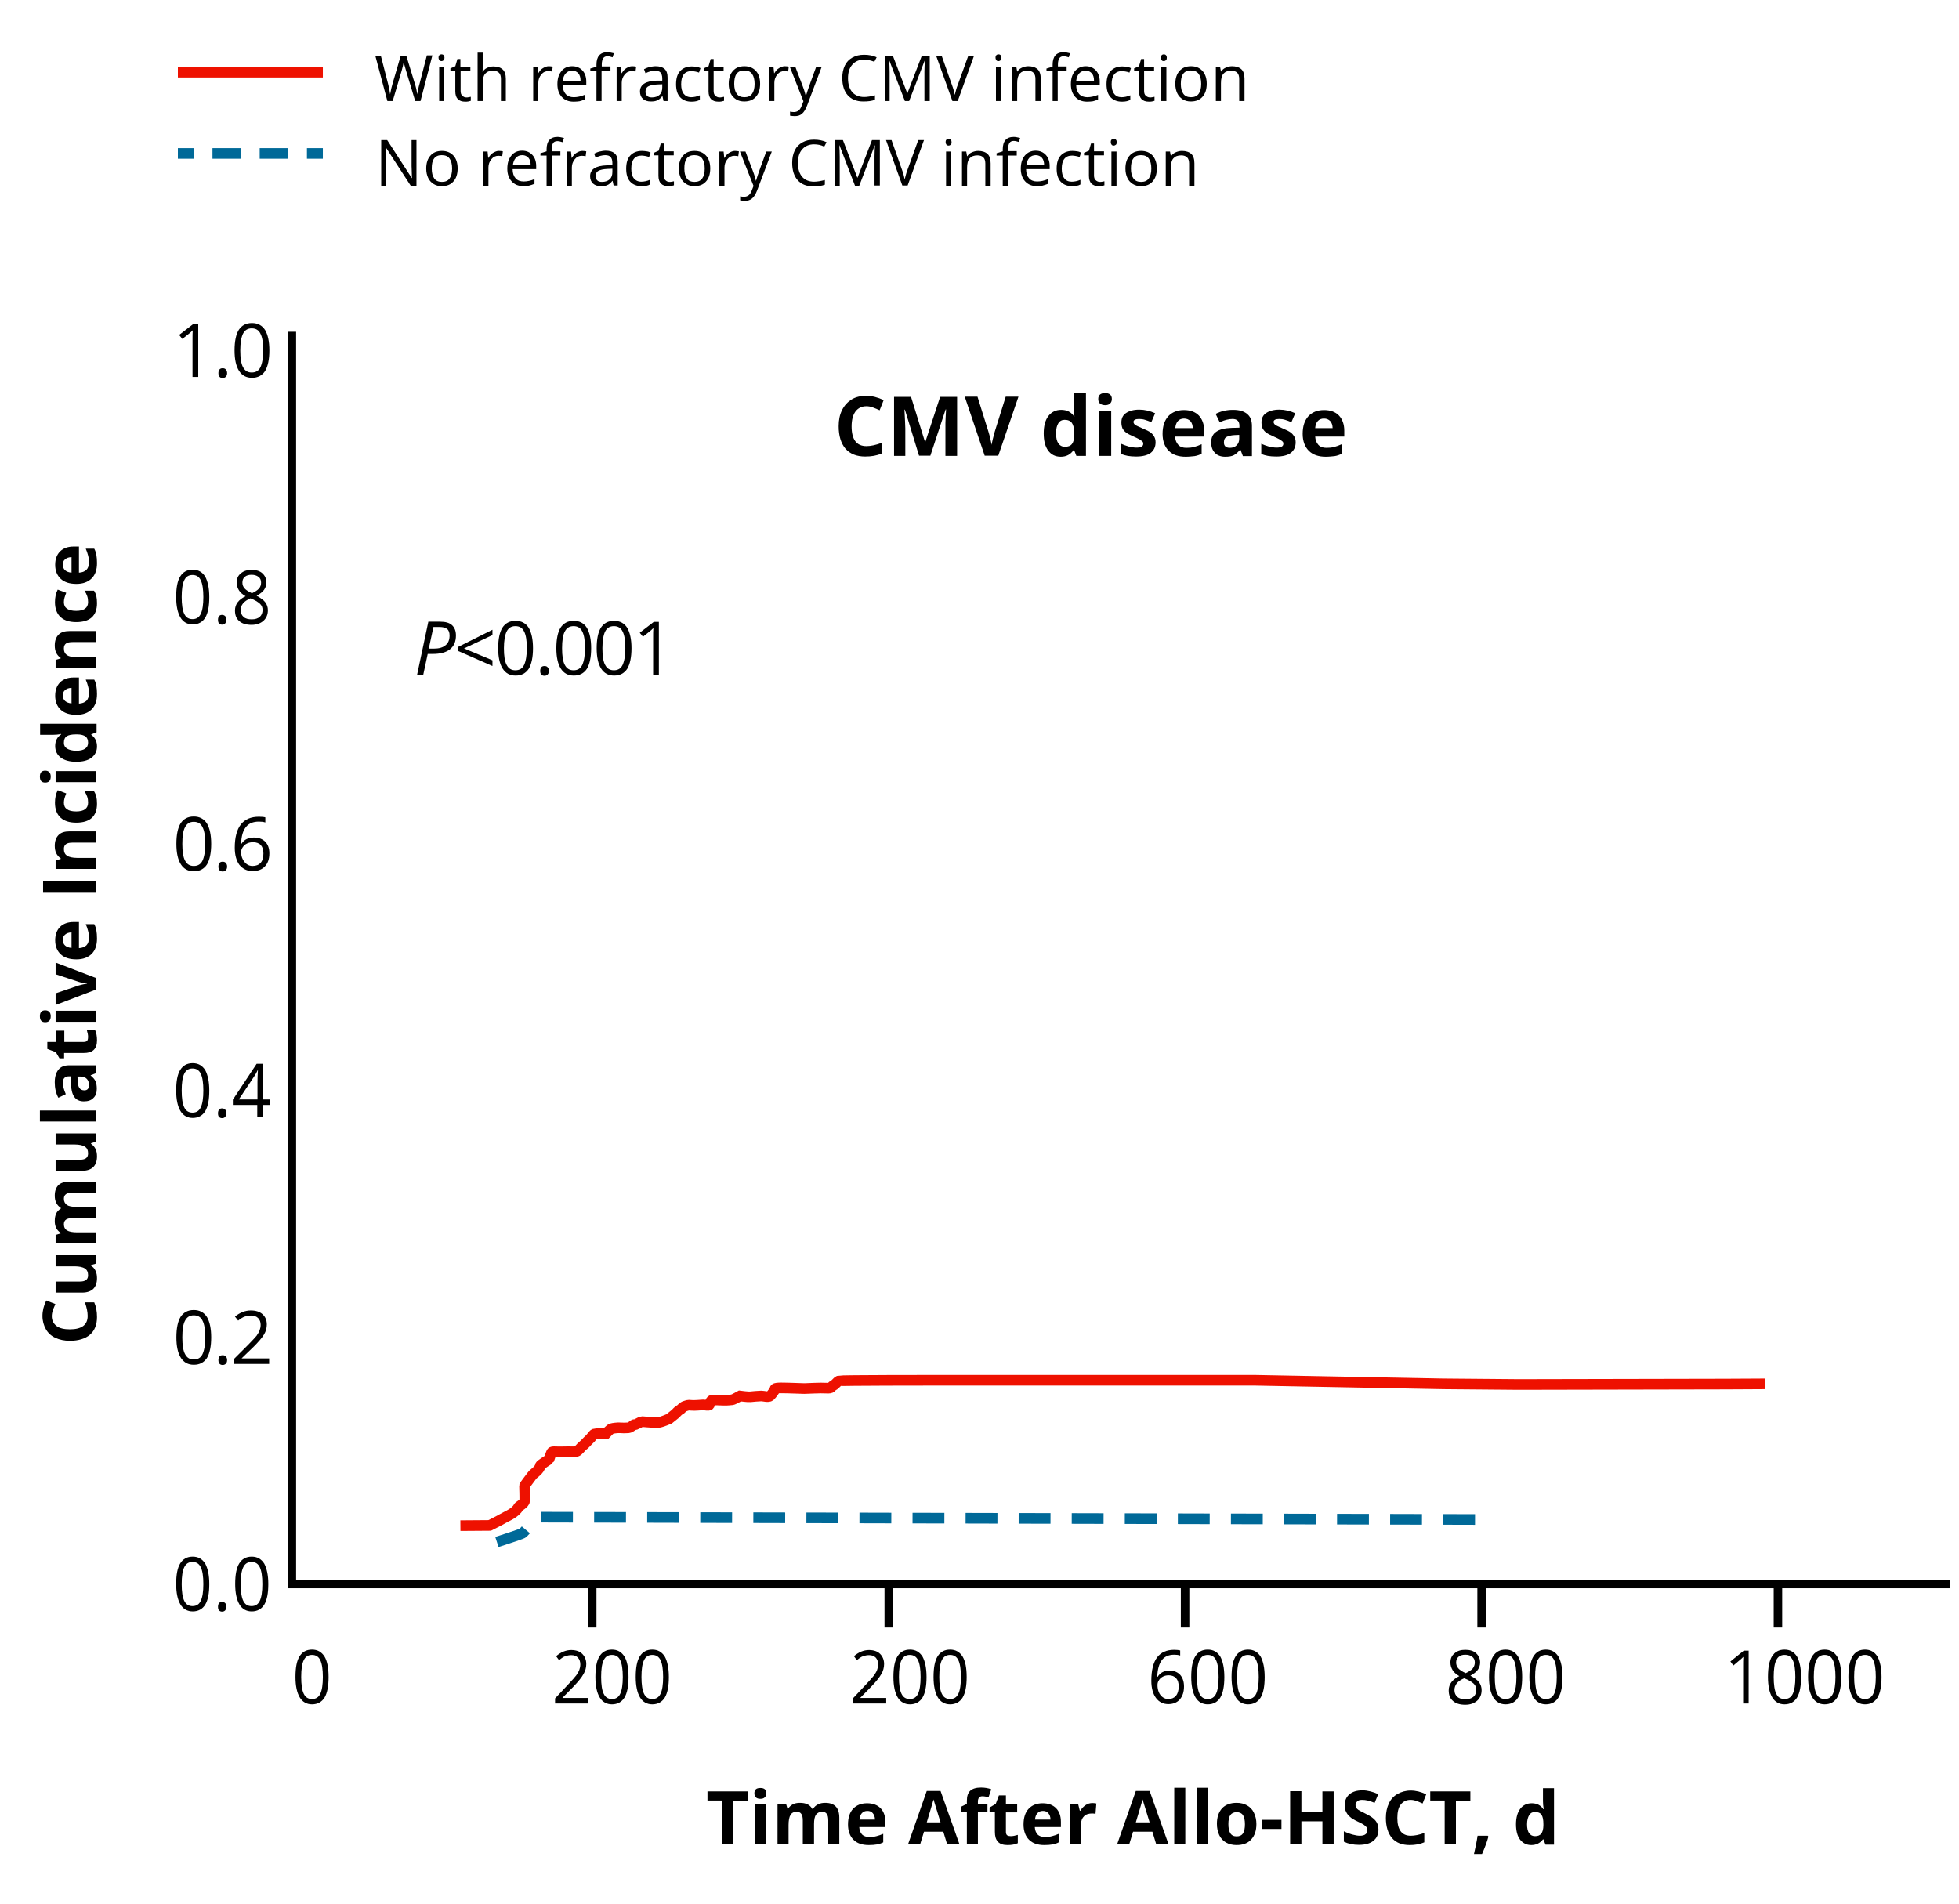 <?xml version="1.0" encoding="utf-8"?>
<!-- Generator: Adobe Illustrator 27.3.1, SVG Export Plug-In . SVG Version: 6.00 Build 0)  -->
<svg version="1.1" id="Lager_1" xmlns="http://www.w3.org/2000/svg" xmlns:xlink="http://www.w3.org/1999/xlink" x="0px" y="0px"
	 viewBox="0 0 922.9 896.9" style="enable-background:new 0 0 922.9 896.9;" xml:space="preserve">
<style type="text/css">
	.st0{fill:none;}
	.st1{enable-background:new    ;}
	.st2{fill:none;stroke:#000000;stroke-width:4;stroke-miterlimit:10;}
	.st3{fill:none;stroke:#EE1100;stroke-width:5;stroke-miterlimit:10;}
	.st4{fill:none;stroke:#006998;stroke-width:5;stroke-miterlimit:10;}
	.st5{fill:none;stroke:#006998;stroke-width:5;stroke-miterlimit:10;stroke-dasharray:13.346,8.897;}
	.st6{fill:none;stroke:#006998;stroke-width:5;stroke-miterlimit:10;stroke-dasharray:15,10;}
</style>
<rect x="332.6" y="842.3" class="st0" width="480" height="90"/>
<g class="st1">
	<path d="M345.4,868.9h-5.3v-20.6h-6.8V844h18.9v4.4h-6.8V868.9z"/>
	<path d="M355.4,844.9c0-1.7,0.9-2.5,2.8-2.5c1.9,0,2.8,0.8,2.8,2.5c0,0.8-0.2,1.4-0.7,1.9c-0.5,0.5-1.2,0.7-2.1,0.7
		C356.4,847.5,355.4,846.6,355.4,844.9z M360.9,868.9h-5.2v-19.1h5.2V868.9z"/>
	<path d="M383.4,868.9h-5.2v-11.2c0-1.4-0.2-2.4-0.7-3.1c-0.5-0.7-1.2-1-2.2-1c-1.3,0-2.3,0.5-2.9,1.5c-0.6,1-0.9,2.6-0.9,4.8v9
		h-5.2v-19.1h4l0.7,2.4h0.3c0.5-0.9,1.3-1.6,2.2-2.1c1-0.5,2.1-0.7,3.3-0.7c2.9,0,4.8,0.9,5.8,2.8h0.5c0.5-0.9,1.3-1.6,2.3-2.1
		c1-0.5,2.1-0.7,3.4-0.7c2.2,0,3.8,0.6,4.9,1.7c1.1,1.1,1.7,2.9,1.7,5.3v12.5h-5.2v-11.2c0-1.4-0.2-2.4-0.7-3.1
		c-0.5-0.7-1.2-1-2.2-1c-1.3,0-2.2,0.5-2.9,1.4c-0.6,0.9-0.9,2.4-0.9,4.3V868.9z"/>
	<path d="M409.3,869.3c-3.1,0-5.5-0.8-7.2-2.5c-1.7-1.7-2.6-4.1-2.6-7.2c0-3.2,0.8-5.7,2.4-7.4c1.6-1.7,3.8-2.6,6.6-2.6
		c2.7,0,4.8,0.8,6.3,2.3s2.3,3.7,2.3,6.4v2.5h-12.3c0.1,1.5,0.5,2.6,1.3,3.5c0.8,0.8,2,1.2,3.5,1.2c1.2,0,2.2-0.1,3.3-0.4
		s2.1-0.6,3.2-1.1v4c-0.9,0.5-1.9,0.8-2.9,1C412.1,869.2,410.8,869.3,409.3,869.3z M408.6,853.2c-1.1,0-2,0.4-2.6,1.1
		c-0.6,0.7-1,1.7-1.1,3h7.3c0-1.3-0.4-2.3-1-3C410.6,853.5,409.7,853.2,408.6,853.2z"/>
	<path d="M446.2,868.9l-1.8-5.9h-9.1l-1.8,5.9h-5.7l8.8-25.1h6.5l8.9,25.1H446.2z M443.1,858.6c-1.7-5.4-2.6-8.4-2.8-9.1
		c-0.2-0.7-0.4-1.3-0.5-1.7c-0.4,1.5-1.5,5.1-3.2,10.8H443.1z"/>
	<path d="M465.2,853.8h-4.5v15.2h-5.2v-15.2h-2.9v-2.5l2.9-1.4v-1.4c0-2.2,0.5-3.8,1.6-4.8c1.1-1,2.8-1.5,5.1-1.5
		c1.8,0,3.4,0.3,4.8,0.8l-1.3,3.8c-1-0.3-2-0.5-2.9-0.5c-0.7,0-1.3,0.2-1.6,0.7c-0.3,0.4-0.5,1-0.5,1.7v1.2h4.5V853.8z"/>
	<path d="M476.2,865.1c0.9,0,2-0.2,3.3-0.6v3.9c-1.3,0.6-2.9,0.9-4.8,0.9c-2.1,0-3.6-0.5-4.6-1.6c-1-1.1-1.4-2.6-1.4-4.7v-9.2h-2.5
		v-2.2l2.9-1.7l1.5-4h3.3v4.1h5.3v3.9h-5.3v9.2c0,0.7,0.2,1.3,0.6,1.6C475,865,475.5,865.1,476.2,865.1z"/>
	<path d="M492,869.3c-3.1,0-5.5-0.8-7.2-2.5c-1.7-1.7-2.6-4.1-2.6-7.2c0-3.2,0.8-5.7,2.4-7.4s3.8-2.6,6.6-2.6c2.7,0,4.8,0.8,6.3,2.3
		s2.3,3.7,2.3,6.4v2.5h-12.3c0.1,1.5,0.5,2.6,1.3,3.5c0.8,0.8,2,1.2,3.5,1.2c1.2,0,2.2-0.1,3.3-0.4s2.1-0.6,3.2-1.1v4
		c-0.9,0.5-1.9,0.8-2.9,1C494.8,869.2,493.5,869.3,492,869.3z M491.3,853.2c-1.1,0-2,0.4-2.6,1.1c-0.6,0.7-1,1.7-1.1,3h7.3
		c0-1.3-0.4-2.3-1-3C493.2,853.5,492.4,853.2,491.3,853.2z"/>
	<path d="M514.7,849.5c0.7,0,1.3,0.1,1.8,0.2l-0.4,4.9c-0.4-0.1-0.9-0.2-1.5-0.2c-1.7,0-3,0.4-3.9,1.3c-0.9,0.9-1.4,2.1-1.4,3.6v9.7
		H504v-19.1h3.9l0.8,3.2h0.3c0.6-1.1,1.4-1.9,2.4-2.6C512.4,849.8,513.5,849.5,514.7,849.5z"/>
	<path d="M544.7,868.9l-1.8-5.9h-9.1l-1.8,5.9h-5.7l8.8-25.1h6.5l8.9,25.1H544.7z M541.6,858.6c-1.7-5.4-2.6-8.4-2.8-9.1
		c-0.2-0.7-0.4-1.3-0.5-1.7c-0.4,1.5-1.5,5.1-3.2,10.8H541.6z"/>
	<path d="M558.4,868.9h-5.2v-26.6h5.2V868.9z"/>
	<path d="M569.1,868.9h-5.2v-26.6h5.2V868.9z"/>
	<path d="M591.9,859.4c0,3.1-0.8,5.5-2.5,7.3c-1.6,1.8-3.9,2.6-6.9,2.6c-1.8,0-3.5-0.4-4.9-1.2c-1.4-0.8-2.5-2-3.2-3.5
		s-1.1-3.3-1.1-5.3c0-3.1,0.8-5.5,2.4-7.3c1.6-1.7,3.9-2.6,6.9-2.6c1.8,0,3.5,0.4,4.9,1.2c1.4,0.8,2.5,1.9,3.2,3.4
		C591.5,855.6,591.9,857.4,591.9,859.4z M578.7,859.4c0,1.9,0.3,3.3,0.9,4.3c0.6,1,1.6,1.5,3,1.5c1.4,0,2.4-0.5,3-1.4
		c0.6-1,0.9-2.4,0.9-4.3c0-1.9-0.3-3.3-0.9-4.3c-0.6-0.9-1.6-1.4-3-1.4c-1.4,0-2.4,0.5-3,1.4C579,856,578.7,857.5,578.7,859.4z"/>
	<path d="M594.5,861.7v-4.3h9.2v4.3H594.5z"/>
	<path d="M628.3,868.9h-5.3v-10.8h-9.9v10.8h-5.3v-25h5.3v9.8h9.9V844h5.3V868.9z"/>
	<path d="M649.4,862c0,2.3-0.8,4-2.4,5.3c-1.6,1.3-3.9,1.9-6.8,1.9c-2.7,0-5-0.5-7.1-1.5v-4.9c1.7,0.8,3.1,1.3,4.3,1.6
		c1.2,0.3,2.2,0.5,3.2,0.5c1.2,0,2.1-0.2,2.7-0.7c0.6-0.4,0.9-1.1,0.9-2c0-0.5-0.1-0.9-0.4-1.3s-0.7-0.7-1.2-1.1
		c-0.5-0.4-1.6-0.9-3.2-1.7c-1.5-0.7-2.7-1.4-3.4-2.1c-0.8-0.7-1.4-1.4-1.8-2.3c-0.5-0.9-0.7-1.9-0.7-3.1c0-2.2,0.7-3.9,2.2-5.2
		c1.5-1.3,3.6-1.9,6.2-1.9c1.3,0,2.5,0.2,3.7,0.5c1.2,0.3,2.4,0.7,3.7,1.3l-1.7,4.1c-1.3-0.5-2.4-0.9-3.3-1.1
		c-0.9-0.2-1.7-0.3-2.6-0.3c-1,0-1.8,0.2-2.3,0.7c-0.5,0.5-0.8,1.1-0.8,1.8c0,0.5,0.1,0.9,0.3,1.2c0.2,0.3,0.6,0.7,1,1
		c0.5,0.3,1.6,0.9,3.4,1.8c2.3,1.1,3.9,2.2,4.8,3.4C649,859,649.4,860.4,649.4,862z"/>
	<path d="M664.5,848c-2,0-3.5,0.8-4.6,2.2s-1.6,3.6-1.6,6.3c0,5.6,2.1,8.4,6.3,8.4c1.8,0,3.9-0.4,6.4-1.3v4.4
		c-2.1,0.9-4.3,1.3-6.9,1.3c-3.6,0-6.4-1.1-8.3-3.3c-1.9-2.2-2.9-5.4-2.9-9.5c0-2.6,0.5-4.9,1.4-6.8c0.9-2,2.3-3.5,4.1-4.5
		c1.8-1,3.8-1.6,6.2-1.6c2.4,0,4.9,0.6,7.3,1.8l-1.7,4.3c-0.9-0.4-1.9-0.8-2.8-1.2C666.4,848.2,665.5,848,664.5,848z"/>
	<path d="M685.9,868.9h-5.3v-20.6h-6.8V844h18.9v4.4h-6.8V868.9z"/>
	<path d="M701.2,865.3c-0.6,2.3-1.6,5-3,8.2h-3.8c0.7-3,1.3-5.9,1.7-8.6h4.8L701.2,865.3z"/>
	<path d="M721.4,869.3c-2.2,0-4-0.9-5.3-2.6c-1.3-1.7-1.9-4.2-1.9-7.2c0-3.1,0.7-5.6,2-7.3c1.3-1.7,3.1-2.6,5.4-2.6
		c2.4,0,4.2,0.9,5.5,2.8h0.2c-0.3-1.4-0.4-2.7-0.4-3.8v-6.1h5.2v26.6h-4l-1-2.5h-0.2C725.6,868.3,723.8,869.3,721.4,869.3z
		 M723.2,865.1c1.3,0,2.3-0.4,2.9-1.2c0.6-0.8,1-2.1,1-3.9v-0.6c0-2.1-0.3-3.5-0.9-4.4c-0.6-0.9-1.7-1.3-3.1-1.3
		c-1.2,0-2.1,0.5-2.7,1.5c-0.6,1-1,2.4-1,4.3c0,1.9,0.3,3.3,1,4.2C721.1,864.7,722,865.1,723.2,865.1z"/>
</g>
<rect x="195" y="291.3" class="st0" width="480" height="90"/>
<g class="st1">
	<path d="M214.8,299.4c0,2.8-0.9,5-2.8,6.5c-1.9,1.5-4.6,2.2-8.2,2.2h-2.3l-2.1,9.8h-2.9l5.3-25h5.6c2.4,0,4.3,0.5,5.5,1.6
		C214.2,295.7,214.8,297.3,214.8,299.4z M202,305.6h2.3c2.5,0,4.3-0.5,5.6-1.6c1.3-1,1.9-2.6,1.9-4.6c0-1.4-0.4-2.5-1.2-3.1
		c-0.8-0.6-2-0.9-3.6-0.9h-2.8L202,305.6z"/>
</g>
<g class="st1">
	<path d="M232,313.8l-16.4-7.2v-1.7l16.4-8.2v2.5l-13.4,6.3l13.4,5.6V313.8z"/>
	<path d="M251.1,305.4c0,4.3-0.7,7.5-2,9.7c-1.4,2.1-3.4,3.2-6.2,3.2c-2.7,0-4.7-1.1-6.1-3.3s-2.1-5.4-2.1-9.6c0-4.4,0.7-7.6,2-9.7
		c1.4-2.1,3.4-3.2,6.2-3.2c2.7,0,4.8,1.1,6.2,3.3C250.4,298.1,251.1,301.2,251.1,305.4z M237.4,305.4c0,3.6,0.4,6.3,1.3,7.9
		c0.9,1.7,2.2,2.5,4.1,2.5c1.9,0,3.3-0.8,4.1-2.5c0.8-1.7,1.3-4.3,1.3-7.9c0-3.6-0.4-6.2-1.3-7.9c-0.8-1.7-2.2-2.5-4.1-2.5
		c-1.9,0-3.2,0.8-4.1,2.5C237.9,299.1,237.4,301.8,237.4,305.4z"/>
	<path d="M254.5,316.1c0-0.8,0.2-1.3,0.5-1.7c0.3-0.4,0.8-0.6,1.5-0.6c0.7,0,1.2,0.2,1.5,0.6c0.4,0.4,0.6,1,0.6,1.7
		c0,0.7-0.2,1.3-0.6,1.7s-0.9,0.6-1.5,0.6c-0.6,0-1.1-0.2-1.4-0.5C254.7,317.5,254.5,317,254.5,316.1z"/>
	<path d="M278.5,305.4c0,4.3-0.7,7.5-2,9.7c-1.4,2.1-3.4,3.2-6.2,3.2c-2.7,0-4.7-1.1-6.1-3.3s-2.1-5.4-2.1-9.6c0-4.4,0.7-7.6,2-9.7
		c1.4-2.1,3.4-3.2,6.2-3.2c2.7,0,4.8,1.1,6.2,3.3C277.8,298.1,278.5,301.2,278.5,305.4z M264.8,305.4c0,3.6,0.4,6.3,1.3,7.9
		c0.9,1.7,2.2,2.5,4.1,2.5c1.9,0,3.3-0.8,4.1-2.5c0.8-1.7,1.3-4.3,1.3-7.9c0-3.6-0.4-6.2-1.3-7.9c-0.8-1.7-2.2-2.5-4.1-2.5
		c-1.9,0-3.2,0.8-4.1,2.5C265.2,299.1,264.8,301.8,264.8,305.4z"/>
	<path d="M297.5,305.4c0,4.3-0.7,7.5-2,9.7c-1.4,2.1-3.4,3.2-6.2,3.2c-2.7,0-4.7-1.1-6.1-3.3s-2.1-5.4-2.1-9.6c0-4.4,0.7-7.6,2-9.7
		c1.4-2.1,3.4-3.2,6.2-3.2c2.7,0,4.8,1.1,6.2,3.3C296.8,298.1,297.5,301.2,297.5,305.4z M283.8,305.4c0,3.6,0.4,6.3,1.3,7.9
		c0.9,1.7,2.2,2.5,4.1,2.5c1.9,0,3.3-0.8,4.1-2.5c0.8-1.7,1.3-4.3,1.3-7.9c0-3.6-0.4-6.2-1.3-7.9c-0.8-1.7-2.2-2.5-4.1-2.5
		c-1.9,0-3.2,0.8-4.1,2.5C284.3,299.1,283.8,301.8,283.8,305.4z"/>
	<path d="M310.5,317.9h-2.8v-17.8c0-1.5,0-2.9,0.1-4.2c-0.2,0.2-0.5,0.5-0.8,0.8c-0.3,0.3-1.7,1.4-4.1,3.3l-1.5-1.9l6.6-5.1h2.4
		V317.9z"/>
</g>
<rect x="18.8" y="183.8" class="st0" width="30" height="450"/>
<g class="st1">
	<path d="M24.4,620.1c0,2,0.8,3.5,2.2,4.6s3.6,1.6,6.3,1.6c5.6,0,8.4-2.1,8.4-6.3c0-1.8-0.4-3.9-1.3-6.4h4.4
		c0.9,2.1,1.3,4.3,1.3,6.9c0,3.6-1.1,6.4-3.3,8.3c-2.2,1.9-5.4,2.9-9.5,2.9c-2.6,0-4.9-0.5-6.8-1.4c-2-0.9-3.5-2.3-4.5-4.1
		c-1-1.8-1.6-3.8-1.6-6.2c0-2.4,0.6-4.9,1.8-7.3l4.3,1.7c-0.4,0.9-0.8,1.9-1.2,2.8C24.6,618.2,24.4,619.2,24.4,620.1z"/>
	<path d="M45.3,595.3l-2.4,0.7v0.3c0.9,0.6,1.6,1.3,2.1,2.4c0.5,1,0.7,2.2,0.7,3.5c0,2.2-0.6,3.9-1.8,5.1c-1.2,1.1-2.9,1.7-5.2,1.7
		H26.2v-5.2h11.2c1.4,0,2.4-0.2,3.1-0.7s1-1.3,1-2.3c0-1.5-0.5-2.5-1.5-3.2c-1-0.6-2.6-1-4.8-1h-9v-5.2h19.1V595.3z"/>
	<path d="M45.3,568.7v5.2H34.2c-1.4,0-2.4,0.2-3.1,0.7c-0.7,0.5-1,1.2-1,2.2c0,1.3,0.5,2.3,1.5,2.9c1,0.6,2.6,0.9,4.8,0.9h9v5.2
		H26.2v-4l2.4-0.7v-0.3c-0.9-0.5-1.6-1.3-2.1-2.2c-0.5-1-0.7-2.1-0.7-3.3c0-2.9,0.9-4.8,2.8-5.8V569c-0.9-0.5-1.6-1.3-2.1-2.3
		c-0.5-1-0.7-2.1-0.7-3.4c0-2.2,0.6-3.8,1.7-4.9c1.1-1.1,2.9-1.7,5.3-1.7h12.5v5.2H34.2c-1.4,0-2.4,0.2-3.1,0.7
		c-0.7,0.5-1,1.2-1,2.2c0,1.3,0.5,2.2,1.4,2.9c0.9,0.6,2.4,0.9,4.3,0.9H45.3z"/>
	<path d="M45.3,537.9l-2.4,0.7v0.3c0.9,0.6,1.6,1.4,2.1,2.4c0.5,1,0.7,2.2,0.7,3.5c0,2.2-0.6,3.9-1.8,5.1c-1.2,1.1-2.9,1.7-5.2,1.7
		H26.2v-5.2h11.2c1.4,0,2.4-0.2,3.1-0.7s1-1.3,1-2.3c0-1.5-0.5-2.5-1.5-3.2c-1-0.6-2.6-1-4.8-1h-9v-5.2h19.1V537.9z"/>
	<path d="M45.3,523.2v5.2H18.8v-5.2H45.3z"/>
	<path d="M45.3,505.6l-2.6,1v0.1c1.1,0.9,1.9,1.8,2.3,2.7c0.4,0.9,0.6,2.1,0.6,3.6c0,1.8-0.5,3.3-1.6,4.3c-1,1.1-2.5,1.6-4.5,1.6
		c-2,0-3.5-0.7-4.5-2.1c-1-1.4-1.5-3.6-1.6-6.4l-0.1-3.3h-0.8c-1.9,0-2.9,1-2.9,3c0,1.5,0.5,3.3,1.4,5.4l-3.5,1.7
		c-1.2-2.2-1.7-4.6-1.7-7.3c0-2.6,0.6-4.5,1.7-5.9c1.1-1.4,2.8-2.1,5.1-2.1h12.7V505.6z M36.5,507.2l0.1,2c0,1.5,0.3,2.6,0.8,3.4
		c0.5,0.7,1.3,1.1,2.3,1.1c1.5,0,2.2-0.8,2.2-2.5c0-1.2-0.3-2.2-1-2.9c-0.7-0.7-1.6-1.1-2.8-1.1H36.5z"/>
	<path d="M41.5,488.6c0-0.9-0.2-2-0.6-3.3h3.9c0.6,1.3,0.9,2.9,0.9,4.8c0,2.1-0.5,3.6-1.6,4.6c-1.1,1-2.6,1.4-4.7,1.4h-9.2v2.5H28
		l-1.7-2.9l-4-1.5v-3.3h4.1v-5.3h3.9v5.3h9.2c0.7,0,1.3-0.2,1.6-0.6C41.4,489.8,41.5,489.2,41.5,488.6z"/>
	<path d="M21.3,481.6c-1.7,0-2.5-0.9-2.5-2.8c0-1.9,0.8-2.8,2.5-2.8c0.8,0,1.4,0.2,1.9,0.7c0.5,0.5,0.7,1.2,0.7,2.1
		C23.9,480.7,23,481.6,21.3,481.6z M45.3,476.2v5.2H26.2v-5.2H45.3z"/>
	<path d="M45.3,466.2l-19.1,7.3V468l10.9-3.7c1.4-0.4,2.7-0.7,3.9-0.8v-0.1c-1.1-0.1-2.4-0.3-3.9-0.8L26.2,459v-5.5l19.1,7.3V466.2z
		"/>
	<path d="M45.7,442.2c0,3.1-0.8,5.5-2.5,7.2c-1.7,1.7-4.1,2.6-7.2,2.6c-3.2,0-5.7-0.8-7.4-2.4s-2.6-3.8-2.6-6.6
		c0-2.7,0.8-4.8,2.3-6.3s3.7-2.3,6.4-2.3h2.5v12.3c1.5-0.1,2.6-0.5,3.5-1.3c0.8-0.8,1.2-2,1.2-3.5c0-1.2-0.1-2.2-0.4-3.3
		s-0.6-2.1-1.1-3.2h4c0.5,0.9,0.8,1.9,1,2.9C45.6,439.4,45.7,440.7,45.7,442.2z M29.6,442.9c0,1.1,0.4,2,1.1,2.6
		c0.7,0.6,1.7,1,3,1.1v-7.3c-1.3,0-2.3,0.4-3,1C29.9,440.9,29.6,441.8,29.6,442.9z"/>
	<path d="M45.3,420.6h-25v-5.3h25V420.6z"/>
	<path d="M45.3,391.8v5.2H34.2c-1.4,0-2.4,0.2-3.1,0.7c-0.7,0.5-1,1.3-1,2.3c0,1.5,0.5,2.5,1.5,3.2c1,0.6,2.6,1,4.8,1h9v5.2H26.2v-4
		l2.4-0.7v-0.3c-0.9-0.6-1.6-1.4-2.1-2.4s-0.7-2.2-0.7-3.5c0-2.2,0.6-3.9,1.8-5.1c1.2-1.2,2.9-1.7,5.2-1.7H45.3z"/>
	<path d="M45.7,378.7c0,5.9-3.3,8.9-9.8,8.9c-3.2,0-5.7-0.8-7.4-2.4c-1.7-1.6-2.6-3.9-2.6-7c0-2.2,0.4-4.2,1.3-5.9l4,1.5
		c-0.3,0.8-0.6,1.6-0.8,2.3c-0.2,0.7-0.3,1.4-0.3,2.1c0,2.7,1.9,4.1,5.8,4.1c3.7,0,5.6-1.4,5.6-4.1c0-1-0.1-1.9-0.4-2.8
		c-0.3-0.9-0.7-1.7-1.3-2.6h4.5c0.5,0.8,0.9,1.7,1.1,2.6C45.6,376.3,45.7,377.4,45.7,378.7z"/>
	<path d="M21.3,368.7c-1.7,0-2.5-0.9-2.5-2.8c0-1.9,0.8-2.8,2.5-2.8c0.8,0,1.4,0.2,1.9,0.7c0.5,0.5,0.7,1.2,0.7,2.1
		C23.9,367.8,23,368.7,21.3,368.7z M45.3,363.3v5.2H26.2v-5.2H45.3z"/>
	<path d="M45.7,351.7c0,2.2-0.9,4-2.6,5.3c-1.7,1.3-4.2,1.9-7.2,1.9c-3.1,0-5.6-0.7-7.3-2c-1.7-1.3-2.6-3.1-2.6-5.4
		c0-2.4,0.9-4.2,2.8-5.5v-0.2c-1.4,0.3-2.7,0.4-3.8,0.4h-6.1v-5.2h26.6v4l-2.5,1v0.2C44.8,347.5,45.7,349.3,45.7,351.7z M41.5,349.9
		c0-1.3-0.4-2.3-1.2-2.9c-0.8-0.6-2.1-1-3.9-1h-0.6c-2.1,0-3.5,0.3-4.4,0.9c-0.9,0.6-1.3,1.7-1.3,3.1c0,1.2,0.5,2.1,1.5,2.7
		c1,0.6,2.4,1,4.3,1c1.9,0,3.3-0.3,4.2-1C41.1,352.1,41.5,351.1,41.5,349.9z"/>
	<path d="M45.7,327c0,3.1-0.8,5.5-2.5,7.2c-1.7,1.7-4.1,2.6-7.2,2.6c-3.2,0-5.7-0.8-7.4-2.4c-1.7-1.6-2.6-3.8-2.6-6.6
		c0-2.7,0.8-4.8,2.3-6.3s3.7-2.3,6.4-2.3h2.5v12.3c1.5-0.1,2.6-0.5,3.5-1.3c0.8-0.8,1.2-2,1.2-3.5c0-1.2-0.1-2.2-0.4-3.3
		s-0.6-2.1-1.1-3.2h4c0.5,0.9,0.8,1.9,1,2.9C45.6,324.2,45.7,325.5,45.7,327z M29.6,327.7c0,1.1,0.4,2,1.1,2.6c0.7,0.6,1.7,1,3,1.1
		v-7.3c-1.3,0-2.3,0.4-3,1C29.9,325.7,29.6,326.6,29.6,327.7z"/>
	<path d="M45.3,297.3v5.2H34.2c-1.4,0-2.4,0.2-3.1,0.7c-0.7,0.5-1,1.3-1,2.3c0,1.5,0.5,2.5,1.5,3.2c1,0.6,2.6,1,4.8,1h9v5.2H26.2v-4
		l2.4-0.7V310c-0.9-0.6-1.6-1.4-2.1-2.4s-0.7-2.2-0.7-3.5c0-2.2,0.6-3.9,1.8-5.1c1.2-1.2,2.9-1.7,5.2-1.7H45.3z"/>
	<path d="M45.7,284.2c0,5.9-3.3,8.9-9.8,8.9c-3.2,0-5.7-0.8-7.4-2.4c-1.7-1.6-2.6-3.9-2.6-7c0-2.2,0.4-4.2,1.3-5.9l4,1.5
		c-0.3,0.8-0.6,1.6-0.8,2.3c-0.2,0.7-0.3,1.4-0.3,2.1c0,2.7,1.9,4.1,5.8,4.1c3.7,0,5.6-1.4,5.6-4.1c0-1-0.1-1.9-0.4-2.8
		c-0.3-0.9-0.7-1.7-1.3-2.6h4.5c0.5,0.8,0.9,1.7,1.1,2.6C45.6,281.8,45.7,282.9,45.7,284.2z"/>
	<path d="M45.7,265.3c0,3.1-0.8,5.5-2.5,7.2c-1.7,1.7-4.1,2.6-7.2,2.6c-3.2,0-5.7-0.8-7.4-2.4c-1.7-1.6-2.6-3.8-2.6-6.6
		c0-2.7,0.8-4.8,2.3-6.3s3.7-2.3,6.4-2.3h2.5v12.3c1.5-0.1,2.6-0.5,3.5-1.3c0.8-0.8,1.2-2,1.2-3.5c0-1.2-0.1-2.2-0.4-3.3
		s-0.6-2.1-1.1-3.2h4c0.5,0.9,0.8,1.9,1,2.9C45.6,262.6,45.7,263.8,45.7,265.3z M29.6,266.1c0,1.1,0.4,2,1.1,2.6
		c0.7,0.6,1.7,1,3,1.1v-7.3c-1.3,0-2.3,0.4-3,1C29.9,264.1,29.6,264.9,29.6,266.1z"/>
</g>
<polyline class="st2" points="137.5,156.3 137.5,746.3 918.8,746.3 "/>
<line class="st3" x1="83.8" y1="34" x2="152.1" y2="34"/>
<g>
	<g>
		<line class="st4" x1="83.8" y1="72.3" x2="91.2" y2="72.3"/>
		<line class="st5" x1="100.1" y1="72.3" x2="140.2" y2="72.3"/>
		<line class="st4" x1="144.6" y1="72.3" x2="152.1" y2="72.3"/>
	</g>
</g>
<g class="st1">
	<path d="M93.5,177.6h-2.8v-17.8c0-1.5,0-2.9,0.1-4.2c-0.2,0.2-0.5,0.5-0.8,0.8c-0.3,0.3-1.7,1.4-4.1,3.3l-1.5-1.9l6.6-5.1h2.4
		V177.6z"/>
	<path d="M102.9,175.8c0-0.8,0.2-1.3,0.5-1.7c0.3-0.4,0.8-0.6,1.5-0.6c0.7,0,1.2,0.2,1.5,0.6c0.4,0.4,0.6,1,0.6,1.7
		c0,0.7-0.2,1.3-0.6,1.7s-0.9,0.6-1.5,0.6c-0.6,0-1.1-0.2-1.4-0.5C103.1,177.2,102.9,176.6,102.9,175.8z"/>
	<path d="M126.9,165.1c0,4.3-0.7,7.5-2,9.7c-1.4,2.1-3.4,3.2-6.2,3.2c-2.7,0-4.7-1.1-6.1-3.3s-2.1-5.4-2.1-9.6c0-4.4,0.7-7.6,2-9.7
		c1.4-2.1,3.4-3.2,6.2-3.2c2.7,0,4.8,1.1,6.2,3.3C126.2,157.7,126.9,160.9,126.9,165.1z M113.2,165.1c0,3.6,0.4,6.3,1.3,7.9
		c0.9,1.7,2.2,2.5,4.1,2.5c1.9,0,3.3-0.8,4.1-2.5c0.8-1.7,1.3-4.3,1.3-7.9c0-3.6-0.4-6.2-1.3-7.9c-0.8-1.7-2.2-2.5-4.1-2.5
		c-1.9,0-3.2,0.8-4.1,2.5C113.7,158.8,113.2,161.4,113.2,165.1z"/>
</g>
<g class="st1">
	<path d="M98.6,281.3c0,4.3-0.6,7.5-1.9,9.7c-1.3,2.1-3.3,3.2-5.9,3.2c-2.5,0-4.5-1.1-5.8-3.3c-1.3-2.2-2-5.4-2-9.6
		c0-4.4,0.6-7.6,1.9-9.7c1.3-2.1,3.2-3.2,5.9-3.2c2.6,0,4.5,1.1,5.9,3.3C97.9,274,98.6,277.1,98.6,281.3z M85.6,281.3
		c0,3.6,0.4,6.3,1.2,7.9c0.8,1.7,2.1,2.5,3.9,2.5c1.8,0,3.1-0.8,3.9-2.5c0.8-1.7,1.2-4.3,1.2-7.9s-0.4-6.2-1.2-7.9
		c-0.8-1.7-2.1-2.5-3.9-2.5c-1.8,0-3.1,0.8-3.9,2.5C86,275,85.6,277.7,85.6,281.3z"/>
	<path d="M102.7,292c0-0.8,0.2-1.3,0.5-1.7c0.3-0.4,0.8-0.6,1.4-0.6c0.6,0,1.1,0.2,1.5,0.6c0.4,0.4,0.5,1,0.5,1.7
		c0,0.7-0.2,1.3-0.5,1.7c-0.4,0.4-0.8,0.6-1.5,0.6c-0.6,0-1-0.2-1.4-0.5C102.9,293.4,102.7,292.9,102.7,292z"/>
	<path d="M118.5,268.5c2.2,0,3.9,0.5,5.1,1.6s1.9,2.5,1.9,4.4c0,1.2-0.4,2.4-1.1,3.4c-0.7,1-1.9,1.9-3.5,2.8c1.9,1,3.3,2,4.1,3.1
		c0.8,1.1,1.2,2.3,1.2,3.7c0,2.1-0.7,3.7-2.1,5c-1.4,1.2-3.2,1.9-5.6,1.9c-2.5,0-4.5-0.6-5.8-1.8c-1.4-1.2-2-2.8-2-5
		c0-2.9,1.7-5.1,5-6.7c-1.5-0.9-2.6-1.8-3.2-2.9c-0.6-1-1-2.2-1-3.5c0-1.8,0.6-3.3,1.9-4.3C114.7,269,116.4,268.5,118.5,268.5z
		 M113.4,287.5c0,1.4,0.5,2.4,1.4,3.2c0.9,0.8,2.2,1.1,3.8,1.1c1.6,0,2.9-0.4,3.8-1.2c0.9-0.8,1.3-1.9,1.3-3.3
		c0-1.1-0.4-2.1-1.3-2.9s-2.3-1.7-4.4-2.5c-1.6,0.7-2.8,1.5-3.5,2.4C113.7,285.3,113.4,286.3,113.4,287.5z M118.5,270.8
		c-1.3,0-2.4,0.3-3.2,1c-0.8,0.7-1.1,1.6-1.1,2.7c0,1,0.3,1.9,1,2.7s1.8,1.5,3.5,2.3c1.5-0.7,2.6-1.4,3.3-2.2s1-1.7,1-2.8
		c0-1.2-0.4-2.1-1.2-2.7C120.9,271.1,119.8,270.8,118.5,270.8z"/>
</g>
<g class="st1">
	<path d="M99.5,397.6c0,4.3-0.7,7.5-2,9.7c-1.4,2.1-3.4,3.2-6.2,3.2c-2.7,0-4.7-1.1-6.1-3.3s-2.1-5.4-2.1-9.6c0-4.4,0.7-7.6,2-9.7
		c1.4-2.1,3.4-3.2,6.2-3.2c2.7,0,4.8,1.1,6.2,3.3C98.8,390.2,99.5,393.4,99.5,397.6z M85.9,397.6c0,3.6,0.4,6.3,1.3,7.9
		c0.9,1.7,2.2,2.5,4.1,2.5c1.9,0,3.3-0.8,4.1-2.5c0.8-1.7,1.3-4.3,1.3-7.9c0-3.6-0.4-6.2-1.3-7.9c-0.8-1.7-2.2-2.5-4.1-2.5
		c-1.9,0-3.2,0.8-4.1,2.5C86.3,391.3,85.9,393.9,85.9,397.6z"/>
	<path d="M102.9,408.3c0-0.8,0.2-1.3,0.5-1.7c0.3-0.4,0.8-0.6,1.5-0.6c0.7,0,1.2,0.2,1.5,0.6c0.4,0.4,0.6,1,0.6,1.7
		c0,0.7-0.2,1.3-0.6,1.7s-0.9,0.6-1.5,0.6c-0.6,0-1.1-0.2-1.4-0.5C103.1,409.7,102.9,409.1,102.9,408.3z"/>
	<path d="M110.6,399.4c0-4.9,1-8.6,2.9-11c1.9-2.4,4.7-3.6,8.5-3.6c1.3,0,2.3,0.1,3,0.3v2.4c-0.9-0.3-1.9-0.4-3-0.4
		c-2.7,0-4.7,0.8-6.1,2.5c-1.4,1.7-2.2,4.3-2.3,7.9h0.2c1.3-2,3.2-2.9,5.9-2.9c2.2,0,4,0.7,5.3,2c1.3,1.4,1.9,3.2,1.9,5.5
		c0,2.6-0.7,4.6-2.1,6.1c-1.4,1.5-3.3,2.2-5.8,2.2c-2.6,0-4.6-1-6.2-2.9C111.4,405.6,110.6,402.9,110.6,399.4z M119,408
		c1.6,0,2.9-0.5,3.8-1.5c0.9-1,1.3-2.5,1.3-4.4c0-1.7-0.4-3-1.2-3.9c-0.8-0.9-2.1-1.4-3.7-1.4c-1,0-2,0.2-2.8,0.6
		c-0.9,0.4-1.5,1-2,1.7c-0.5,0.7-0.8,1.5-0.8,2.3c0,1.2,0.2,2.3,0.7,3.3c0.5,1,1.1,1.8,1.9,2.4C117,407.7,117.9,408,119,408z"/>
</g>
<g class="st1">
	<path d="M98.6,513.8c0,4.3-0.6,7.5-1.9,9.7c-1.3,2.1-3.3,3.2-5.9,3.2c-2.5,0-4.5-1.1-5.8-3.3c-1.3-2.2-2-5.4-2-9.6
		c0-4.4,0.6-7.6,1.9-9.7c1.3-2.1,3.2-3.2,5.9-3.2c2.6,0,4.5,1.1,5.9,3.3C97.9,506.5,98.6,509.6,98.6,513.8z M85.6,513.8
		c0,3.6,0.4,6.3,1.2,7.9c0.8,1.7,2.1,2.5,3.9,2.5c1.8,0,3.1-0.8,3.9-2.5c0.8-1.7,1.2-4.3,1.2-7.9c0-3.6-0.4-6.2-1.2-7.9
		c-0.8-1.7-2.1-2.5-3.9-2.5c-1.8,0-3.1,0.8-3.9,2.5C86,507.5,85.6,510.2,85.6,513.8z"/>
	<path d="M102.7,524.5c0-0.8,0.2-1.3,0.5-1.7c0.3-0.4,0.8-0.6,1.4-0.6c0.6,0,1.1,0.2,1.5,0.6c0.4,0.4,0.5,1,0.5,1.7
		c0,0.7-0.2,1.3-0.5,1.7c-0.4,0.4-0.8,0.6-1.5,0.6c-0.6,0-1-0.2-1.4-0.5C102.9,525.9,102.7,525.4,102.7,524.5z"/>
	<path d="M127.3,520.6h-3.5v5.7h-2.6v-5.7h-11.5v-2.5l11.2-16.9h2.8V518h3.5V520.6z M121.3,518v-8.3c0-1.6,0.1-3.5,0.2-5.5h-0.1
		c-0.5,1.1-1,2-1.5,2.7l-7.4,11.1H121.3z"/>
</g>
<g class="st1">
	<path d="M99.5,630.1c0,4.3-0.7,7.5-2,9.7c-1.4,2.1-3.4,3.2-6.2,3.2c-2.7,0-4.7-1.1-6.1-3.3s-2.1-5.4-2.1-9.6c0-4.4,0.7-7.6,2-9.7
		c1.4-2.1,3.4-3.2,6.2-3.2c2.7,0,4.8,1.1,6.2,3.3C98.8,622.7,99.5,625.9,99.5,630.1z M85.9,630.1c0,3.6,0.4,6.3,1.3,7.9
		c0.9,1.7,2.2,2.5,4.1,2.5c1.9,0,3.3-0.8,4.1-2.5c0.8-1.7,1.3-4.3,1.3-7.9c0-3.6-0.4-6.2-1.3-7.9c-0.8-1.7-2.2-2.5-4.1-2.5
		c-1.9,0-3.2,0.8-4.1,2.5C86.3,623.8,85.9,626.4,85.9,630.1z"/>
	<path d="M102.9,640.8c0-0.8,0.2-1.3,0.5-1.7c0.3-0.4,0.8-0.6,1.5-0.6c0.7,0,1.2,0.2,1.5,0.6c0.4,0.4,0.6,1,0.6,1.7
		c0,0.7-0.2,1.3-0.6,1.7s-0.9,0.6-1.5,0.6c-0.6,0-1.1-0.2-1.4-0.5C103.1,642.2,102.9,641.6,102.9,640.8z"/>
	<path d="M126.7,642.6h-16.4v-2.4l6.6-6.6c2-2,3.3-3.5,4-4.3c0.6-0.9,1.1-1.7,1.4-2.5c0.3-0.8,0.5-1.7,0.5-2.6
		c0-1.3-0.4-2.4-1.2-3.2c-0.8-0.8-1.9-1.2-3.4-1.2c-1,0-2,0.2-2.9,0.5c-0.9,0.3-2,1-3.1,1.9l-1.5-1.9c2.3-1.9,4.8-2.9,7.5-2.9
		c2.3,0,4.2,0.6,5.5,1.8s2,2.8,2,4.8c0,1.6-0.4,3.2-1.3,4.7c-0.9,1.5-2.6,3.5-5,5.9l-5.5,5.3v0.1h12.9V642.6z"/>
</g>
<g class="st1">
	<path d="M98.6,746.3c0,4.3-0.6,7.5-1.9,9.7c-1.3,2.1-3.3,3.2-5.9,3.2c-2.5,0-4.5-1.1-5.8-3.3c-1.3-2.2-2-5.4-2-9.6
		c0-4.4,0.6-7.6,1.9-9.7c1.3-2.1,3.2-3.2,5.9-3.2c2.6,0,4.5,1.1,5.9,3.3C97.9,739,98.6,742.1,98.6,746.3z M85.6,746.3
		c0,3.6,0.4,6.3,1.2,7.9c0.8,1.7,2.1,2.5,3.9,2.5c1.8,0,3.1-0.8,3.9-2.5c0.8-1.7,1.2-4.3,1.2-7.9c0-3.6-0.4-6.2-1.2-7.9
		c-0.8-1.7-2.1-2.5-3.9-2.5c-1.8,0-3.1,0.8-3.9,2.5C86,740,85.6,742.7,85.6,746.3z"/>
	<path d="M102.7,757c0-0.8,0.2-1.3,0.5-1.7c0.3-0.4,0.8-0.6,1.4-0.6c0.6,0,1.1,0.2,1.5,0.6c0.4,0.4,0.5,1,0.5,1.7
		c0,0.7-0.2,1.3-0.5,1.7c-0.4,0.4-0.8,0.6-1.5,0.6c-0.6,0-1-0.2-1.4-0.5C102.9,758.4,102.7,757.9,102.7,757z"/>
	<path d="M126.4,746.3c0,4.3-0.6,7.5-1.9,9.7c-1.3,2.1-3.3,3.2-5.9,3.2c-2.5,0-4.5-1.1-5.8-3.3c-1.3-2.2-2-5.4-2-9.6
		c0-4.4,0.6-7.6,1.9-9.7c1.3-2.1,3.2-3.2,5.9-3.2c2.6,0,4.5,1.1,5.9,3.3C125.7,739,126.4,742.1,126.4,746.3z M113.4,746.3
		c0,3.6,0.4,6.3,1.2,7.9c0.8,1.7,2.1,2.5,3.9,2.5c1.8,0,3.1-0.8,3.9-2.5c0.8-1.7,1.2-4.3,1.2-7.9c0-3.6-0.4-6.2-1.2-7.9
		c-0.8-1.7-2.1-2.5-3.9-2.5c-1.8,0-3.1,0.8-3.9,2.5C113.8,740,113.4,742.7,113.4,746.3z"/>
</g>
<g class="st1">
	<path d="M154.8,790.1c0,4.3-0.6,7.5-1.9,9.7c-1.3,2.1-3.3,3.2-5.9,3.2c-2.5,0-4.5-1.1-5.8-3.3c-1.3-2.2-2-5.4-2-9.6
		c0-4.4,0.6-7.6,1.9-9.7c1.3-2.1,3.2-3.2,5.9-3.2c2.6,0,4.5,1.1,5.9,3.3C154.2,782.7,154.8,785.9,154.8,790.1z M141.9,790.1
		c0,3.6,0.4,6.3,1.2,7.9c0.8,1.7,2.1,2.5,3.9,2.5c1.8,0,3.1-0.8,3.9-2.5c0.8-1.7,1.2-4.3,1.2-7.9c0-3.6-0.4-6.2-1.2-7.9
		c-0.8-1.7-2.1-2.5-3.9-2.5c-1.8,0-3.1,0.8-3.9,2.5C142.3,783.8,141.9,786.4,141.9,790.1z"/>
</g>
<path class="st3" d="M216.9,718.8l13.8-0.1c0,0,5-2.5,6.3-3.3c1.2-0.8,5.9-2.5,7.3-5.4c0.1-0.3,2.8-1.6,2.9-3
	c0.1-1.4-0.1-6.5-0.1-6.9c0-0.3,3.4-4.6,3.7-5.1s3.5-2.5,3.7-4.4c0-0.5,4.1-2.9,4.2-3.1s1-3.5,1.5-3.5c0.5-0.1,3,0.1,5.4,0
	s5,0.1,5.9-0.1c0.9-0.2,2.5-2.4,3.1-2.8c0.7-0.4,2-2,2.9-2.8c0.9-0.7,2-2.5,2.5-2.7s5.6-0.3,5.6-0.3s1.8-2,2.5-2.2
	c0.6-0.2,3.1-0.5,4-0.4c0.8,0.1,2.7,0.1,3.9,0c1.2-0.1,2.7-1.7,2.8-1.5c0.3,0.5,2.9-1.4,3.7-1.4c0.8,0.1,4,0.3,4,0.3
	s2.1,0.3,3.7,0.1s5-1.7,5-1.7l3-2.4c0,0,1.4-1.6,2-1.8s1.4-1.5,2.5-1.8s1.2-0.6,2.9-0.4c1.6,0.2,4.8-0.2,5.6-0.2c0.8,0,2.7,0.5,3,0
	s0.4-2.3,1.6-2.3s3.5,0,5.1,0.1s3.5-0.2,4-0.2s3.7-1.8,3.7-1.8s3.8,0.5,4.8,0.4s4-0.4,5.2-0.4s3.3,0.7,4.2,0
	c0.8-0.7,2.4-3.1,2.4-3.1s-1-0.7,2.8-0.7s9.5,0.3,10.9,0.3s7.5-0.4,10.4-0.2s2.1-0.7,3.2-1.2s1.8-1.8,2.7-2.2
	c0.9-0.3,44.6-0.3,44.6-0.3h63h88.4l88.9,1.7l35.2,0.3l97.5-0.2l18.6-0.1"/>
<path class="st6" d="M234.1,726.5c0,0,10.9-3.5,12-4.1s6.5-7.6,6.5-7.6l442.7,1.1"/>
<g class="st1">
	<path d="M198.1,47.6h-2.5l-4.3-14.3c-0.2-0.6-0.4-1.4-0.7-2.4s-0.4-1.5-0.4-1.7c-0.2,1.3-0.6,2.7-1,4.2L185,47.6h-2.5l-5.7-21.4
		h2.6l3.4,13.2c0.5,1.9,0.8,3.5,1,5c0.3-1.8,0.7-3.5,1.2-5.2l3.8-13h2.6l4,13.1c0.5,1.5,0.9,3.2,1.2,5.1c0.2-1.4,0.5-3.1,1.1-5.1
		l3.4-13.2h2.6L198.1,47.6z"/>
	<path d="M206.6,27.2c0-0.6,0.1-1,0.4-1.2c0.3-0.3,0.6-0.4,1-0.4c0.4,0,0.7,0.1,1,0.4s0.4,0.7,0.4,1.2s-0.1,1-0.4,1.2
		s-0.6,0.4-1,0.4c-0.4,0-0.8-0.1-1-0.4S206.6,27.7,206.6,27.2z M209.3,47.6h-2.4V31.5h2.4V47.6z"/>
	<path d="M219.6,45.9c0.4,0,0.8,0,1.2-0.1s0.7-0.1,1-0.2v1.9c-0.3,0.1-0.7,0.2-1.2,0.3s-1,0.1-1.4,0.1c-3.1,0-4.7-1.6-4.7-4.9v-9.6
		h-2.3v-1.2l2.3-1l1-3.4h1.4v3.7h4.7v1.9H217v9.4c0,1,0.2,1.7,0.7,2.2S218.8,45.9,219.6,45.9z"/>
	<path d="M236,47.6V37.2c0-1.3-0.3-2.3-0.9-2.9s-1.5-1-2.8-1c-1.7,0-2.9,0.5-3.7,1.4s-1.2,2.4-1.2,4.5v8.4H225V24.8h2.4v6.9
		c0,0.8,0,1.5-0.1,2.1h0.1c0.5-0.8,1.2-1.4,2-1.8c0.9-0.4,1.9-0.7,3-0.7c2,0,3.4,0.5,4.4,1.4c1,0.9,1.5,2.4,1.5,4.4v10.5H236z"/>
	<path d="M258.5,31.2c0.7,0,1.4,0.1,1.9,0.2l-0.3,2.3c-0.7-0.1-1.2-0.2-1.8-0.2c-1.3,0-2.4,0.5-3.3,1.6s-1.4,2.4-1.4,3.9v8.6h-2.4
		V31.5h2l0.3,3h0.1c0.6-1,1.3-1.9,2.2-2.4S257.5,31.2,258.5,31.2z"/>
	<path d="M270.3,47.9c-2.4,0-4.2-0.7-5.6-2.2s-2.1-3.5-2.1-6c0-2.6,0.6-4.6,1.9-6.2s3-2.3,5.1-2.3c2,0,3.6,0.7,4.8,2
		c1.2,1.3,1.8,3.1,1.8,5.2V40h-11.1c0,1.9,0.5,3.3,1.4,4.3s2.2,1.5,3.8,1.5c1.7,0,3.4-0.4,5.1-1.1v2.2c-0.9,0.4-1.7,0.6-2.4,0.8
		C272.3,47.8,271.3,47.9,270.3,47.9z M269.6,33.3c-1.3,0-2.3,0.4-3.1,1.3s-1.2,2-1.4,3.5h8.4c0-1.5-0.3-2.7-1-3.5
		S270.9,33.3,269.6,33.3z"/>
	<path d="M287.5,33.4h-4.1v14.2H281V33.4h-2.9v-1.1l2.9-0.9v-0.9c0-3.9,1.7-5.9,5.2-5.9c0.8,0,1.8,0.2,3,0.5l-0.6,1.9
		c-0.9-0.3-1.7-0.5-2.4-0.5c-0.9,0-1.6,0.3-2,0.9s-0.7,1.6-0.7,2.9v1h4.1V33.4z"/>
	<path d="M297.8,31.2c0.7,0,1.4,0.1,1.9,0.2l-0.3,2.3c-0.7-0.1-1.2-0.2-1.8-0.2c-1.3,0-2.4,0.5-3.3,1.6s-1.4,2.4-1.4,3.9v8.6h-2.4
		V31.5h2l0.3,3h0.1c0.6-1,1.3-1.9,2.2-2.4S296.8,31.2,297.8,31.2z"/>
	<path d="M312.6,47.6l-0.5-2.3H312c-0.8,1-1.6,1.7-2.4,2c-0.8,0.4-1.8,0.5-3,0.5c-1.6,0-2.8-0.4-3.7-1.2s-1.4-2-1.4-3.5
		c0-3.2,2.6-4.9,7.8-5.1L312,38v-1c0-1.3-0.3-2.2-0.8-2.8c-0.5-0.6-1.4-0.9-2.6-0.9c-1.3,0-2.9,0.4-4.5,1.2l-0.7-1.9
		c0.8-0.4,1.7-0.8,2.6-1s1.9-0.4,2.8-0.4c1.9,0,3.3,0.4,4.3,1.3s1.4,2.2,1.4,4.1v11H312.6z M307.1,45.9c1.5,0,2.7-0.4,3.6-1.2
		s1.3-2,1.3-3.5v-1.5l-2.4,0.1c-1.9,0.1-3.3,0.4-4.2,0.9c-0.9,0.5-1.3,1.4-1.3,2.5c0,0.9,0.3,1.5,0.8,2S306.1,45.9,307.1,45.9z"/>
	<path d="M325.8,47.9c-2.3,0-4.1-0.7-5.4-2.1c-1.3-1.4-1.9-3.5-1.9-6.1c0-2.7,0.6-4.8,1.9-6.2s3.1-2.2,5.5-2.2
		c0.8,0,1.5,0.1,2.3,0.2s1.4,0.4,1.8,0.6l-0.7,2.1c-0.5-0.2-1.1-0.4-1.8-0.5c-0.6-0.1-1.2-0.2-1.7-0.2c-3.3,0-4.9,2.1-4.9,6.2
		c0,2,0.4,3.5,1.2,4.5s2,1.6,3.5,1.6c1.3,0,2.7-0.3,4.1-0.9V47C328.8,47.6,327.4,47.9,325.8,47.9z"/>
	<path d="M338.9,45.9c0.4,0,0.8,0,1.2-0.1s0.7-0.1,1-0.2v1.9c-0.3,0.1-0.7,0.2-1.2,0.3s-1,0.1-1.4,0.1c-3.1,0-4.7-1.6-4.7-4.9v-9.6
		h-2.3v-1.2l2.3-1l1-3.4h1.4v3.7h4.7v1.9h-4.7v9.4c0,1,0.2,1.7,0.7,2.2S338.1,45.9,338.9,45.9z"/>
	<path d="M358.1,39.5c0,2.6-0.7,4.7-2,6.1c-1.3,1.5-3.1,2.2-5.5,2.2c-1.4,0-2.7-0.3-3.8-1s-2-1.6-2.6-2.9s-0.9-2.7-0.9-4.4
		c0-2.6,0.7-4.7,2-6.1c1.3-1.5,3.1-2.2,5.4-2.2c2.2,0,4,0.7,5.4,2.2S358.1,37,358.1,39.5z M345.9,39.5c0,2.1,0.4,3.6,1.2,4.7
		s2,1.6,3.6,1.6s2.8-0.5,3.6-1.6c0.8-1.1,1.2-2.6,1.2-4.7c0-2-0.4-3.6-1.2-4.7c-0.8-1.1-2-1.6-3.7-1.6c-1.6,0-2.8,0.5-3.6,1.6
		S345.9,37.5,345.9,39.5z"/>
	<path d="M369.7,31.2c0.7,0,1.4,0.1,1.9,0.2l-0.3,2.3c-0.7-0.1-1.2-0.2-1.8-0.2c-1.3,0-2.4,0.5-3.3,1.6s-1.4,2.4-1.4,3.9v8.6h-2.4
		V31.5h2l0.3,3h0.1c0.6-1,1.3-1.9,2.2-2.4S368.7,31.2,369.7,31.2z"/>
	<path d="M372.1,31.5h2.6l3.5,9.2c0.8,2.1,1.2,3.6,1.4,4.5h0.1c0.1-0.5,0.4-1.3,0.8-2.6c0.4-1.2,1.7-4.9,4-11.1h2.6l-6.9,18.3
		c-0.7,1.8-1.5,3.1-2.4,3.8c-0.9,0.8-2,1.1-3.4,1.1c-0.7,0-1.5-0.1-2.2-0.2v-1.9c0.5,0.1,1.1,0.2,1.8,0.2c1.7,0,2.9-0.9,3.6-2.8
		l0.9-2.3L372.1,31.5z"/>
	<path d="M407.1,28.1c-2.4,0-4.2,0.8-5.6,2.4c-1.4,1.6-2,3.7-2,6.4c0,2.8,0.7,5,2,6.5s3.2,2.3,5.6,2.3c1.5,0,3.2-0.3,5.1-0.8V47
		c-1.5,0.6-3.3,0.8-5.5,0.8c-3.2,0-5.6-1-7.3-2.9s-2.6-4.6-2.6-8.2c0-2.2,0.4-4.1,1.2-5.8s2-2.9,3.6-3.8s3.4-1.3,5.5-1.3
		c2.2,0,4.2,0.4,5.9,1.2l-1.1,2.1C410.3,28.5,408.7,28.1,407.1,28.1z"/>
	<path d="M426.3,47.6l-7.3-19h-0.1c0.1,1.5,0.2,3.3,0.2,5.4v13.6h-2.3V26.2h3.8l6.8,17.7h0.1l6.8-17.7h3.7v21.4h-2.5V33.8
		c0-1.6,0.1-3.3,0.2-5.2h-0.1l-7.3,19H426.3z"/>
	<path d="M456.2,26.2h2.7l-7.7,21.4h-2.5L441,26.2h2.6l4.9,13.9c0.6,1.6,1,3.1,1.3,4.6c0.4-1.6,0.8-3.2,1.4-4.7L456.2,26.2z"/>
	<path d="M469,27.2c0-0.6,0.1-1,0.4-1.2c0.3-0.3,0.6-0.4,1-0.4c0.4,0,0.7,0.1,1,0.4s0.4,0.7,0.4,1.2s-0.1,1-0.4,1.2s-0.6,0.4-1,0.4
		c-0.4,0-0.8-0.1-1-0.4S469,27.7,469,27.2z M471.6,47.6h-2.4V31.5h2.4V47.6z"/>
	<path d="M487.8,47.6V37.2c0-1.3-0.3-2.3-0.9-2.9s-1.5-1-2.8-1c-1.7,0-2.9,0.5-3.7,1.4s-1.2,2.4-1.2,4.5v8.4h-2.4V31.5h2l0.4,2.2
		h0.1c0.5-0.8,1.2-1.4,2.1-1.8s1.9-0.7,3-0.7c1.9,0,3.4,0.5,4.4,1.4c1,0.9,1.5,2.4,1.5,4.5v10.5H487.8z"/>
	<path d="M502.4,33.4h-4.1v14.2h-2.4V33.4h-2.9v-1.1l2.9-0.9v-0.9c0-3.9,1.7-5.9,5.2-5.9c0.8,0,1.8,0.2,3,0.5l-0.6,1.9
		c-0.9-0.3-1.7-0.5-2.4-0.5c-0.9,0-1.6,0.3-2,0.9s-0.7,1.6-0.7,2.9v1h4.1V33.4z"/>
	<path d="M512.2,47.9c-2.4,0-4.2-0.7-5.6-2.2s-2.1-3.5-2.1-6c0-2.6,0.6-4.6,1.9-6.2c1.3-1.5,3-2.3,5.1-2.3c2,0,3.6,0.7,4.8,2
		c1.2,1.3,1.8,3.1,1.8,5.2V40H507c0,1.9,0.5,3.3,1.4,4.3c0.9,1,2.2,1.5,3.8,1.5c1.7,0,3.4-0.4,5.1-1.1v2.2c-0.9,0.4-1.7,0.6-2.4,0.8
		C514.2,47.8,513.2,47.9,512.2,47.9z M511.5,33.3c-1.3,0-2.3,0.4-3.1,1.3s-1.2,2-1.4,3.5h8.4c0-1.5-0.3-2.7-1-3.5
		S512.8,33.3,511.5,33.3z"/>
	<path d="M528.6,47.9c-2.3,0-4.1-0.7-5.4-2.1c-1.3-1.4-1.9-3.5-1.9-6.1c0-2.7,0.6-4.8,1.9-6.2s3.1-2.2,5.5-2.2
		c0.8,0,1.5,0.1,2.3,0.2s1.4,0.4,1.8,0.6l-0.7,2.1c-0.5-0.2-1.1-0.4-1.8-0.5c-0.6-0.1-1.2-0.2-1.7-0.2c-3.3,0-4.9,2.1-4.9,6.2
		c0,2,0.4,3.5,1.2,4.5c0.8,1.1,2,1.6,3.5,1.6c1.3,0,2.7-0.3,4.1-0.9V47C531.6,47.6,530.3,47.9,528.6,47.9z"/>
	<path d="M541.7,45.9c0.4,0,0.8,0,1.2-0.1s0.7-0.1,1-0.2v1.9c-0.3,0.1-0.7,0.2-1.2,0.3c-0.5,0.1-1,0.1-1.4,0.1
		c-3.1,0-4.7-1.6-4.7-4.9v-9.6h-2.3v-1.2l2.3-1l1-3.4h1.4v3.7h4.7v1.9h-4.7v9.4c0,1,0.2,1.7,0.7,2.2S540.9,45.9,541.7,45.9z"/>
	<path d="M546.9,27.2c0-0.6,0.1-1,0.4-1.2c0.3-0.3,0.6-0.4,1-0.4c0.4,0,0.7,0.1,1,0.4s0.4,0.7,0.4,1.2s-0.1,1-0.4,1.2
		s-0.6,0.4-1,0.4c-0.4,0-0.8-0.1-1-0.4S546.9,27.7,546.9,27.2z M549.5,47.6h-2.4V31.5h2.4V47.6z"/>
	<path d="M568.5,39.5c0,2.6-0.7,4.7-2,6.1c-1.3,1.5-3.1,2.2-5.5,2.2c-1.4,0-2.7-0.3-3.8-1s-2-1.6-2.6-2.9s-0.9-2.7-0.9-4.4
		c0-2.6,0.7-4.7,2-6.1c1.3-1.5,3.1-2.2,5.4-2.2c2.2,0,4,0.7,5.4,2.2C567.9,35,568.5,37,568.5,39.5z M556.3,39.5
		c0,2.1,0.4,3.6,1.2,4.7s2,1.6,3.6,1.6s2.8-0.5,3.6-1.6c0.8-1.1,1.2-2.6,1.2-4.7c0-2-0.4-3.6-1.2-4.7c-0.8-1.1-2-1.6-3.7-1.6
		c-1.6,0-2.8,0.5-3.6,1.6S556.3,37.5,556.3,39.5z"/>
	<path d="M583.8,47.6V37.2c0-1.3-0.3-2.3-0.9-2.9s-1.5-1-2.8-1c-1.7,0-2.9,0.5-3.7,1.4s-1.2,2.4-1.2,4.5v8.4h-2.4V31.5h2l0.4,2.2
		h0.1c0.5-0.8,1.2-1.4,2.1-1.8s1.9-0.7,3-0.7c1.9,0,3.4,0.5,4.4,1.4c1,0.9,1.5,2.4,1.5,4.5v10.5H583.8z"/>
</g>
<g class="st1">
	<path d="M196.3,87.5h-2.8l-11.7-18h-0.1c0.2,2.1,0.2,4,0.2,5.8v12.2h-2.3V66h2.8L194,83.9h0.1c0-0.3-0.1-1.1-0.1-2.5
		s-0.1-2.5-0.1-3.1V66h2.3V87.5z"/>
	<path d="M215.6,79.4c0,2.6-0.7,4.7-2,6.1c-1.3,1.5-3.1,2.2-5.5,2.2c-1.4,0-2.7-0.3-3.8-1s-2-1.6-2.6-2.9s-0.9-2.7-0.9-4.4
		c0-2.6,0.7-4.7,2-6.1c1.3-1.5,3.1-2.2,5.4-2.2c2.2,0,4,0.7,5.4,2.2S215.6,76.9,215.6,79.4z M203.4,79.4c0,2.1,0.4,3.6,1.2,4.7
		s2,1.6,3.6,1.6s2.8-0.5,3.6-1.6c0.8-1.1,1.2-2.6,1.2-4.7c0-2-0.4-3.6-1.2-4.7c-0.8-1.1-2-1.6-3.7-1.6c-1.6,0-2.8,0.5-3.6,1.6
		S203.4,77.3,203.4,79.4z"/>
	<path d="M235,71.1c0.7,0,1.4,0.1,1.9,0.2l-0.3,2.3c-0.7-0.1-1.2-0.2-1.8-0.2c-1.3,0-2.4,0.5-3.3,1.6s-1.4,2.4-1.4,3.9v8.6h-2.4
		V71.4h2l0.3,3h0.1c0.6-1,1.3-1.9,2.2-2.4S234,71.1,235,71.1z"/>
	<path d="M246.7,87.7c-2.4,0-4.2-0.7-5.6-2.2s-2.1-3.5-2.1-6c0-2.6,0.6-4.6,1.9-6.2s3-2.3,5.1-2.3c2,0,3.6,0.7,4.8,2
		c1.2,1.3,1.8,3.1,1.8,5.2v1.5h-11.1c0,1.9,0.5,3.3,1.4,4.3s2.2,1.5,3.8,1.5c1.7,0,3.4-0.4,5.1-1.1v2.2c-0.9,0.4-1.7,0.6-2.4,0.8
		C248.7,87.7,247.8,87.7,246.7,87.7z M246.1,73.1c-1.3,0-2.3,0.4-3.1,1.3s-1.2,2-1.4,3.5h8.4c0-1.5-0.3-2.7-1-3.5
		S247.3,73.1,246.1,73.1z"/>
	<path d="M264,73.3h-4.1v14.2h-2.4V73.3h-2.9v-1.1l2.9-0.9v-0.9c0-3.9,1.7-5.9,5.2-5.9c0.8,0,1.8,0.2,3,0.5L265,67
		c-0.9-0.3-1.7-0.5-2.4-0.5c-0.9,0-1.6,0.3-2,0.9s-0.7,1.6-0.7,2.9v1h4.1V73.3z"/>
	<path d="M274.3,71.1c0.7,0,1.4,0.1,1.9,0.2l-0.3,2.3c-0.7-0.1-1.2-0.2-1.8-0.2c-1.3,0-2.4,0.5-3.3,1.6s-1.4,2.4-1.4,3.9v8.6h-2.4
		V71.4h2l0.3,3h0.1c0.6-1,1.3-1.9,2.2-2.4S273.3,71.1,274.3,71.1z"/>
	<path d="M289.1,87.5l-0.5-2.3h-0.1c-0.8,1-1.6,1.7-2.4,2c-0.8,0.4-1.8,0.5-3,0.5c-1.6,0-2.8-0.4-3.7-1.2s-1.4-2-1.4-3.5
		c0-3.2,2.6-4.9,7.8-5.1l2.7-0.1v-1c0-1.3-0.3-2.2-0.8-2.8c-0.5-0.6-1.4-0.9-2.6-0.9c-1.3,0-2.9,0.4-4.5,1.2l-0.7-1.9
		c0.8-0.4,1.7-0.8,2.6-1s1.9-0.4,2.8-0.4c1.9,0,3.3,0.4,4.3,1.3s1.4,2.2,1.4,4.1v11H289.1z M283.6,85.7c1.5,0,2.7-0.4,3.6-1.2
		s1.3-2,1.3-3.5v-1.5l-2.4,0.1c-1.9,0.1-3.3,0.4-4.2,0.9c-0.9,0.5-1.3,1.4-1.3,2.5c0,0.9,0.3,1.5,0.8,2S282.6,85.7,283.6,85.7z"/>
	<path d="M302.3,87.7c-2.3,0-4.1-0.7-5.4-2.1c-1.3-1.4-1.9-3.5-1.9-6.1c0-2.7,0.6-4.8,1.9-6.2s3.1-2.2,5.5-2.2
		c0.8,0,1.5,0.1,2.3,0.2s1.4,0.4,1.8,0.6l-0.7,2.1c-0.5-0.2-1.1-0.4-1.8-0.5c-0.6-0.1-1.2-0.2-1.7-0.2c-3.3,0-4.9,2.1-4.9,6.2
		c0,2,0.4,3.5,1.2,4.5s2,1.6,3.5,1.6c1.3,0,2.7-0.3,4.1-0.9v2.2C305.3,87.5,303.9,87.7,302.3,87.7z"/>
	<path d="M315.3,85.7c0.4,0,0.8,0,1.2-0.1s0.7-0.1,1-0.2v1.9c-0.3,0.1-0.7,0.2-1.2,0.3s-1,0.1-1.4,0.1c-3.1,0-4.7-1.6-4.7-4.9v-9.6
		H308v-1.2l2.3-1l1-3.4h1.4v3.7h4.7v1.9h-4.7v9.4c0,1,0.2,1.7,0.7,2.2S314.5,85.7,315.3,85.7z"/>
	<path d="M334.6,79.4c0,2.6-0.7,4.7-2,6.1c-1.3,1.5-3.1,2.2-5.5,2.2c-1.4,0-2.7-0.3-3.8-1s-2-1.6-2.6-2.9s-0.9-2.7-0.9-4.4
		c0-2.6,0.7-4.7,2-6.1c1.3-1.5,3.1-2.2,5.4-2.2c2.2,0,4,0.7,5.4,2.2S334.6,76.9,334.6,79.4z M322.4,79.4c0,2.1,0.4,3.6,1.2,4.7
		s2,1.6,3.6,1.6s2.8-0.5,3.6-1.6c0.8-1.1,1.2-2.6,1.2-4.7c0-2-0.4-3.6-1.2-4.7c-0.8-1.1-2-1.6-3.7-1.6c-1.6,0-2.8,0.5-3.6,1.6
		S322.4,77.3,322.4,79.4z"/>
	<path d="M346.2,71.1c0.7,0,1.4,0.1,1.9,0.2l-0.3,2.3c-0.7-0.1-1.2-0.2-1.8-0.2c-1.3,0-2.4,0.5-3.3,1.6s-1.4,2.4-1.4,3.9v8.6h-2.4
		V71.4h2l0.3,3h0.1c0.6-1,1.3-1.9,2.2-2.4S345.2,71.1,346.2,71.1z"/>
	<path d="M348.6,71.4h2.6l3.5,9.2c0.8,2.1,1.2,3.6,1.4,4.5h0.1c0.1-0.5,0.4-1.3,0.8-2.6c0.4-1.2,1.7-4.9,4-11.1h2.6l-6.9,18.3
		c-0.7,1.8-1.5,3.1-2.4,3.8c-0.9,0.8-2,1.1-3.4,1.1c-0.7,0-1.5-0.1-2.2-0.2v-1.9c0.5,0.1,1.1,0.2,1.8,0.2c1.7,0,2.9-0.9,3.6-2.8
		l0.9-2.3L348.6,71.4z"/>
	<path d="M383.5,68c-2.4,0-4.2,0.8-5.6,2.4c-1.4,1.6-2,3.7-2,6.4c0,2.8,0.7,5,2,6.5s3.2,2.3,5.6,2.3c1.5,0,3.2-0.3,5.1-0.8v2.2
		c-1.5,0.6-3.3,0.8-5.5,0.8c-3.2,0-5.6-1-7.3-2.9s-2.6-4.6-2.6-8.2c0-2.2,0.4-4.1,1.2-5.8s2-2.9,3.6-3.8s3.4-1.3,5.5-1.3
		c2.2,0,4.2,0.4,5.9,1.2l-1.1,2.1C386.8,68.3,385.2,68,383.5,68z"/>
	<path d="M402.8,87.5l-7.3-19h-0.1c0.1,1.5,0.2,3.3,0.2,5.4v13.6h-2.3V66h3.8l6.8,17.7h0.1l6.8-17.7h3.7v21.4H412V73.7
		c0-1.6,0.1-3.3,0.2-5.2h-0.1l-7.3,19H402.8z"/>
	<path d="M432.6,66h2.7l-7.7,21.4h-2.5L417.4,66h2.6l4.9,13.9c0.6,1.6,1,3.1,1.3,4.6c0.4-1.6,0.8-3.2,1.4-4.7L432.6,66z"/>
	<path d="M445.5,67c0-0.6,0.1-1,0.4-1.2c0.3-0.3,0.6-0.4,1-0.4c0.4,0,0.7,0.1,1,0.4s0.4,0.7,0.4,1.2s-0.1,1-0.4,1.2s-0.6,0.4-1,0.4
		c-0.4,0-0.8-0.1-1-0.4S445.5,67.6,445.5,67z M448.1,87.5h-2.4V71.4h2.4V87.5z"/>
	<path d="M464.2,87.5V77.1c0-1.3-0.3-2.3-0.9-2.9s-1.5-1-2.8-1c-1.7,0-2.9,0.5-3.7,1.4s-1.2,2.4-1.2,4.5v8.4h-2.4V71.4h2l0.4,2.2
		h0.1c0.5-0.8,1.2-1.4,2.1-1.8s1.9-0.7,3-0.7c1.9,0,3.4,0.5,4.4,1.4c1,0.9,1.5,2.4,1.5,4.5v10.5H464.2z"/>
	<path d="M478.9,73.3h-4.1v14.2h-2.4V73.3h-2.9v-1.1l2.9-0.9v-0.9c0-3.9,1.7-5.9,5.2-5.9c0.8,0,1.8,0.2,3,0.5l-0.6,1.9
		c-0.9-0.3-1.7-0.5-2.4-0.5c-0.9,0-1.6,0.3-2,0.9s-0.7,1.6-0.7,2.9v1h4.1V73.3z"/>
	<path d="M488.6,87.7c-2.4,0-4.2-0.7-5.6-2.2s-2.1-3.5-2.1-6c0-2.6,0.6-4.6,1.9-6.2c1.3-1.5,3-2.3,5.1-2.3c2,0,3.6,0.7,4.8,2
		c1.2,1.3,1.8,3.1,1.8,5.2v1.5h-11.1c0,1.9,0.5,3.3,1.4,4.3c0.9,1,2.2,1.5,3.8,1.5c1.7,0,3.4-0.4,5.1-1.1v2.2
		c-0.9,0.4-1.7,0.6-2.4,0.8C490.6,87.7,489.7,87.7,488.6,87.7z M488,73.1c-1.3,0-2.3,0.4-3.1,1.3s-1.2,2-1.4,3.5h8.4
		c0-1.5-0.3-2.7-1-3.5S489.2,73.1,488,73.1z"/>
	<path d="M505.1,87.7c-2.3,0-4.1-0.7-5.4-2.1c-1.3-1.4-1.9-3.5-1.9-6.1c0-2.7,0.6-4.8,1.9-6.2s3.1-2.2,5.5-2.2
		c0.8,0,1.5,0.1,2.3,0.2s1.4,0.4,1.8,0.6l-0.7,2.1c-0.5-0.2-1.1-0.4-1.8-0.5c-0.6-0.1-1.2-0.2-1.7-0.2c-3.3,0-4.9,2.1-4.9,6.2
		c0,2,0.4,3.5,1.2,4.5c0.8,1.1,2,1.6,3.5,1.6c1.3,0,2.7-0.3,4.1-0.9v2.2C508.1,87.5,506.7,87.7,505.1,87.7z"/>
	<path d="M518.1,85.7c0.4,0,0.8,0,1.2-0.1s0.7-0.1,1-0.2v1.9c-0.3,0.1-0.7,0.2-1.2,0.3c-0.5,0.1-1,0.1-1.4,0.1
		c-3.1,0-4.7-1.6-4.7-4.9v-9.6h-2.3v-1.2l2.3-1l1-3.4h1.4v3.7h4.7v1.9h-4.7v9.4c0,1,0.2,1.7,0.7,2.2S517.3,85.7,518.1,85.7z"/>
	<path d="M523.3,67c0-0.6,0.1-1,0.4-1.2c0.3-0.3,0.6-0.4,1-0.4c0.4,0,0.7,0.1,1,0.4s0.4,0.7,0.4,1.2s-0.1,1-0.4,1.2s-0.6,0.4-1,0.4
		c-0.4,0-0.8-0.1-1-0.4S523.3,67.6,523.3,67z M526,87.5h-2.4V71.4h2.4V87.5z"/>
	<path d="M545,79.4c0,2.6-0.7,4.7-2,6.1c-1.3,1.5-3.1,2.2-5.5,2.2c-1.4,0-2.7-0.3-3.8-1s-2-1.6-2.6-2.9s-0.9-2.7-0.9-4.4
		c0-2.6,0.7-4.7,2-6.1c1.3-1.5,3.1-2.2,5.4-2.2c2.2,0,4,0.7,5.4,2.2C544.3,74.8,545,76.9,545,79.4z M532.8,79.4
		c0,2.1,0.4,3.6,1.2,4.7s2,1.6,3.6,1.6s2.8-0.5,3.6-1.6c0.8-1.1,1.2-2.6,1.2-4.7c0-2-0.4-3.6-1.2-4.7c-0.8-1.1-2-1.6-3.7-1.6
		c-1.6,0-2.8,0.5-3.6,1.6S532.8,77.3,532.8,79.4z"/>
	<path d="M560.2,87.5V77.1c0-1.3-0.3-2.3-0.9-2.9s-1.5-1-2.8-1c-1.7,0-2.9,0.5-3.7,1.4s-1.2,2.4-1.2,4.5v8.4h-2.4V71.4h2l0.4,2.2
		h0.1c0.5-0.8,1.2-1.4,2.1-1.8s1.9-0.7,3-0.7c1.9,0,3.4,0.5,4.4,1.4c1,0.9,1.5,2.4,1.5,4.5v10.5H560.2z"/>
</g>
<g>
	<g class="st1">
		<path d="M277.1,802.6h-15.6v-2.4l6.2-6.6c1.9-2,3.2-3.5,3.8-4.3c0.6-0.9,1.1-1.7,1.4-2.5c0.3-0.8,0.5-1.7,0.5-2.6
			c0-1.3-0.4-2.4-1.1-3.2c-0.8-0.8-1.8-1.2-3.2-1.2c-1,0-1.9,0.2-2.8,0.5c-0.9,0.3-1.9,1-2.9,1.9l-1.4-1.9c2.2-1.9,4.6-2.9,7.1-2.9
			c2.2,0,4,0.6,5.2,1.8s1.9,2.8,1.9,4.8c0,1.6-0.4,3.2-1.3,4.7c-0.8,1.5-2.4,3.5-4.7,5.9l-5.2,5.3v0.1h12.2V802.6z"/>
		<path d="M296.1,790.1c0,4.3-0.6,7.5-1.9,9.7c-1.3,2.1-3.3,3.2-5.9,3.2c-2.5,0-4.5-1.1-5.8-3.3c-1.3-2.2-2-5.4-2-9.6
			c0-4.4,0.6-7.6,1.9-9.7c1.3-2.1,3.2-3.2,5.9-3.2c2.6,0,4.5,1.1,5.9,3.3C295.5,782.7,296.1,785.9,296.1,790.1z M283.2,790.1
			c0,3.6,0.4,6.3,1.2,7.9c0.8,1.7,2.1,2.5,3.9,2.5c1.8,0,3.1-0.8,3.9-2.5c0.8-1.7,1.2-4.3,1.2-7.9c0-3.6-0.4-6.2-1.2-7.9
			c-0.8-1.7-2.1-2.5-3.9-2.5c-1.8,0-3.1,0.8-3.9,2.5C283.6,783.8,283.2,786.4,283.2,790.1z"/>
		<path d="M315.1,790.1c0,4.3-0.6,7.5-1.9,9.7c-1.3,2.1-3.3,3.2-5.9,3.2c-2.5,0-4.5-1.1-5.8-3.3c-1.3-2.2-2-5.4-2-9.6
			c0-4.4,0.6-7.6,1.9-9.7c1.3-2.1,3.2-3.2,5.9-3.2c2.6,0,4.5,1.1,5.9,3.3C314.4,782.7,315.1,785.9,315.1,790.1z M302.2,790.1
			c0,3.6,0.4,6.3,1.2,7.9c0.8,1.7,2.1,2.5,3.9,2.5c1.8,0,3.1-0.8,3.9-2.5c0.8-1.7,1.2-4.3,1.2-7.9c0-3.6-0.4-6.2-1.2-7.9
			c-0.8-1.7-2.1-2.5-3.9-2.5c-1.8,0-3.1,0.8-3.9,2.5C302.6,783.8,302.2,786.4,302.2,790.1z"/>
	</g>
	<g class="st1">
		<path d="M417.4,802.6h-15.6v-2.4l6.2-6.6c1.9-2,3.2-3.5,3.8-4.3c0.6-0.9,1.1-1.7,1.4-2.5c0.3-0.8,0.5-1.7,0.5-2.6
			c0-1.3-0.4-2.4-1.1-3.2c-0.8-0.8-1.8-1.2-3.2-1.2c-1,0-1.9,0.2-2.8,0.5c-0.9,0.3-1.9,1-2.9,1.9l-1.4-1.9c2.2-1.9,4.6-2.9,7.1-2.9
			c2.2,0,4,0.6,5.2,1.8s1.9,2.8,1.9,4.8c0,1.6-0.4,3.2-1.3,4.7c-0.8,1.5-2.4,3.5-4.7,5.9l-5.2,5.3v0.1h12.2V802.6z"/>
		<path d="M436.5,790.1c0,4.3-0.6,7.5-1.9,9.7c-1.3,2.1-3.3,3.2-5.9,3.2c-2.5,0-4.5-1.1-5.8-3.3c-1.3-2.2-2-5.4-2-9.6
			c0-4.4,0.6-7.6,1.9-9.7c1.3-2.1,3.2-3.2,5.9-3.2c2.6,0,4.5,1.1,5.9,3.3C435.8,782.7,436.5,785.9,436.5,790.1z M423.5,790.1
			c0,3.6,0.4,6.3,1.2,7.9c0.8,1.7,2.1,2.5,3.9,2.5c1.8,0,3.1-0.8,3.9-2.5c0.8-1.7,1.2-4.3,1.2-7.9c0-3.6-0.4-6.2-1.2-7.9
			c-0.8-1.7-2.1-2.5-3.9-2.5c-1.8,0-3.1,0.8-3.9,2.5C423.9,783.8,423.5,786.4,423.5,790.1z"/>
		<path d="M455.4,790.1c0,4.3-0.6,7.5-1.9,9.7c-1.3,2.1-3.3,3.2-5.9,3.2c-2.5,0-4.5-1.1-5.8-3.3c-1.3-2.2-2-5.4-2-9.6
			c0-4.4,0.6-7.6,1.9-9.7c1.3-2.1,3.2-3.2,5.9-3.2c2.6,0,4.5,1.1,5.9,3.3C454.8,782.7,455.4,785.9,455.4,790.1z M442.5,790.1
			c0,3.6,0.4,6.3,1.2,7.9c0.8,1.7,2.1,2.5,3.9,2.5c1.8,0,3.1-0.8,3.9-2.5c0.8-1.7,1.2-4.3,1.2-7.9c0-3.6-0.4-6.2-1.2-7.9
			c-0.8-1.7-2.1-2.5-3.9-2.5c-1.8,0-3.1,0.8-3.9,2.5C442.9,783.8,442.5,786.4,442.5,790.1z"/>
	</g>
	<g class="st1">
		<path d="M542.4,791.9c0-4.9,0.9-8.6,2.7-11s4.5-3.6,8-3.6c1.2,0,2.2,0.1,2.9,0.3v2.4c-0.8-0.3-1.8-0.4-2.8-0.4
			c-2.5,0-4.5,0.8-5.8,2.5c-1.3,1.7-2.1,4.3-2.2,7.9h0.2c1.2-2,3.1-2.9,5.6-2.9c2.1,0,3.8,0.7,5,2c1.2,1.4,1.8,3.2,1.8,5.5
			c0,2.6-0.7,4.6-2,6.1c-1.3,1.5-3.2,2.2-5.4,2.2c-2.4,0-4.4-1-5.8-2.9C543.2,798.1,542.4,795.4,542.4,791.9z M550.4,800.5
			c1.5,0,2.7-0.5,3.6-1.5c0.8-1,1.3-2.5,1.3-4.4c0-1.7-0.4-3-1.2-3.9c-0.8-0.9-2-1.4-3.5-1.4c-1,0-1.9,0.2-2.7,0.6
			c-0.8,0.4-1.5,1-1.9,1.7c-0.5,0.7-0.7,1.5-0.7,2.3c0,1.2,0.2,2.3,0.6,3.3c0.4,1,1,1.8,1.8,2.4
			C548.5,800.2,549.4,800.5,550.4,800.5z"/>
		<path d="M576.8,790.1c0,4.3-0.6,7.5-1.9,9.7c-1.3,2.1-3.3,3.2-5.9,3.2c-2.5,0-4.5-1.1-5.8-3.3c-1.3-2.2-2-5.4-2-9.6
			c0-4.4,0.6-7.6,1.9-9.7c1.3-2.1,3.2-3.2,5.9-3.2c2.6,0,4.5,1.1,5.9,3.3C576.1,782.7,576.8,785.9,576.8,790.1z M563.9,790.1
			c0,3.6,0.4,6.3,1.2,7.9c0.8,1.7,2.1,2.5,3.9,2.5c1.8,0,3.1-0.8,3.9-2.5c0.8-1.7,1.2-4.3,1.2-7.9c0-3.6-0.4-6.2-1.2-7.9
			c-0.8-1.7-2.1-2.5-3.9-2.5c-1.8,0-3.1,0.8-3.9,2.5C564.3,783.8,563.9,786.4,563.9,790.1z"/>
		<path d="M595.8,790.1c0,4.3-0.6,7.5-1.9,9.7c-1.3,2.1-3.3,3.2-5.9,3.2c-2.5,0-4.5-1.1-5.8-3.3c-1.3-2.2-2-5.4-2-9.6
			c0-4.4,0.6-7.6,1.9-9.7c1.3-2.1,3.2-3.2,5.9-3.2c2.6,0,4.5,1.1,5.9,3.3C595.1,782.7,595.8,785.9,595.8,790.1z M582.8,790.1
			c0,3.6,0.4,6.3,1.2,7.9c0.8,1.7,2.1,2.5,3.9,2.5c1.8,0,3.1-0.8,3.9-2.5c0.8-1.7,1.2-4.3,1.2-7.9c0-3.6-0.4-6.2-1.2-7.9
			c-0.8-1.7-2.1-2.5-3.9-2.5c-1.8,0-3.1,0.8-3.9,2.5C583.2,783.8,582.8,786.4,582.8,790.1z"/>
	</g>
	<g class="st1">
		<path d="M690.3,777.3c2.2,0,3.9,0.5,5.1,1.6s1.9,2.5,1.9,4.4c0,1.2-0.4,2.4-1.1,3.4c-0.7,1-1.9,1.9-3.5,2.8c1.9,1,3.3,2,4.1,3.1
			s1.2,2.3,1.2,3.7c0,2.1-0.7,3.7-2.1,5c-1.4,1.2-3.2,1.9-5.6,1.9c-2.5,0-4.5-0.6-5.8-1.8c-1.4-1.2-2-2.8-2-5c0-2.9,1.7-5.1,5-6.7
			c-1.5-0.9-2.6-1.8-3.2-2.9c-0.6-1-1-2.2-1-3.5c0-1.8,0.6-3.3,1.9-4.3C686.5,777.8,688.2,777.3,690.3,777.3z M685.2,796.3
			c0,1.4,0.5,2.4,1.4,3.2c0.9,0.8,2.2,1.1,3.8,1.1c1.6,0,2.9-0.4,3.8-1.2c0.9-0.8,1.3-1.9,1.3-3.3c0-1.1-0.4-2.1-1.3-2.9
			s-2.3-1.7-4.4-2.5c-1.6,0.7-2.8,1.5-3.5,2.4C685.6,794,685.2,795.1,685.2,796.3z M690.3,779.6c-1.3,0-2.4,0.3-3.2,1
			c-0.8,0.7-1.1,1.6-1.1,2.7c0,1,0.3,1.9,1,2.7s1.8,1.5,3.5,2.3c1.5-0.7,2.6-1.4,3.3-2.2c0.6-0.8,1-1.7,1-2.8c0-1.2-0.4-2.1-1.2-2.7
			C692.7,779.9,691.7,779.6,690.3,779.6z"/>
		<path d="M717.1,790.1c0,4.3-0.6,7.5-1.9,9.7c-1.3,2.1-3.3,3.2-5.9,3.2c-2.5,0-4.5-1.1-5.8-3.3c-1.3-2.2-2-5.4-2-9.6
			c0-4.4,0.6-7.6,1.9-9.7c1.3-2.1,3.2-3.2,5.9-3.2c2.6,0,4.5,1.1,5.9,3.3C716.5,782.7,717.1,785.9,717.1,790.1z M704.2,790.1
			c0,3.6,0.4,6.3,1.2,7.9c0.8,1.7,2.1,2.5,3.9,2.5c1.8,0,3.1-0.8,3.9-2.5c0.8-1.7,1.2-4.3,1.2-7.9c0-3.6-0.4-6.2-1.2-7.9
			c-0.8-1.7-2.1-2.5-3.9-2.5c-1.8,0-3.1,0.8-3.9,2.5C704.6,783.8,704.2,786.4,704.2,790.1z"/>
		<path d="M736.1,790.1c0,4.3-0.6,7.5-1.9,9.7c-1.3,2.1-3.3,3.2-5.9,3.2c-2.5,0-4.5-1.1-5.8-3.3c-1.3-2.2-2-5.4-2-9.6
			c0-4.4,0.6-7.6,1.9-9.7c1.3-2.1,3.2-3.2,5.9-3.2c2.6,0,4.5,1.1,5.9,3.3C735.4,782.7,736.1,785.9,736.1,790.1z M723.2,790.1
			c0,3.6,0.4,6.3,1.2,7.9c0.8,1.7,2.1,2.5,3.9,2.5c1.8,0,3.1-0.8,3.9-2.5c0.8-1.7,1.2-4.3,1.2-7.9c0-3.6-0.4-6.2-1.2-7.9
			c-0.8-1.7-2.1-2.5-3.9-2.5c-1.8,0-3.1,0.8-3.9,2.5C723.6,783.8,723.2,786.4,723.2,790.1z"/>
	</g>
	<g class="st1">
		<path d="M823.8,802.6h-2.6v-17.8c0-1.5,0-2.9,0.1-4.2c-0.2,0.2-0.5,0.5-0.8,0.8c-0.3,0.3-1.6,1.4-3.9,3.3l-1.4-1.9l6.3-5.1h2.3
			V802.6z"/>
		<path d="M848.5,790.1c0,4.3-0.6,7.5-1.9,9.7c-1.3,2.1-3.3,3.2-5.9,3.2c-2.5,0-4.5-1.1-5.8-3.3c-1.3-2.2-2-5.4-2-9.6
			c0-4.4,0.6-7.6,1.9-9.7c1.3-2.1,3.2-3.2,5.9-3.2c2.6,0,4.5,1.1,5.9,3.3C847.8,782.7,848.5,785.9,848.5,790.1z M835.6,790.1
			c0,3.6,0.4,6.3,1.2,7.9c0.8,1.7,2.1,2.5,3.9,2.5c1.8,0,3.1-0.8,3.9-2.5c0.8-1.7,1.2-4.3,1.2-7.9c0-3.6-0.4-6.2-1.2-7.9
			c-0.8-1.7-2.1-2.5-3.9-2.5c-1.8,0-3.1,0.8-3.9,2.5C836,783.8,835.6,786.4,835.6,790.1z"/>
		<path d="M867.4,790.1c0,4.3-0.6,7.5-1.9,9.7c-1.3,2.1-3.3,3.2-5.9,3.2c-2.5,0-4.5-1.1-5.8-3.3c-1.3-2.2-2-5.4-2-9.6
			c0-4.4,0.6-7.6,1.9-9.7c1.3-2.1,3.2-3.2,5.9-3.2c2.6,0,4.5,1.1,5.9,3.3C866.8,782.7,867.4,785.9,867.4,790.1z M854.5,790.1
			c0,3.6,0.4,6.3,1.2,7.9c0.8,1.7,2.1,2.5,3.9,2.5c1.8,0,3.1-0.8,3.9-2.5c0.8-1.7,1.2-4.3,1.2-7.9c0-3.6-0.4-6.2-1.2-7.9
			c-0.8-1.7-2.1-2.5-3.9-2.5c-1.8,0-3.1,0.8-3.9,2.5C854.9,783.8,854.5,786.4,854.5,790.1z"/>
		<path d="M886.4,790.1c0,4.3-0.6,7.5-1.9,9.7c-1.3,2.1-3.3,3.2-5.9,3.2c-2.5,0-4.5-1.1-5.8-3.3c-1.3-2.2-2-5.4-2-9.6
			c0-4.4,0.6-7.6,1.9-9.7c1.3-2.1,3.2-3.2,5.9-3.2c2.6,0,4.5,1.1,5.9,3.3C885.7,782.7,886.4,785.9,886.4,790.1z M873.5,790.1
			c0,3.6,0.4,6.3,1.2,7.9c0.8,1.7,2.1,2.5,3.9,2.5c1.8,0,3.1-0.8,3.9-2.5c0.8-1.7,1.2-4.3,1.2-7.9c0-3.6-0.4-6.2-1.2-7.9
			c-0.8-1.7-2.1-2.5-3.9-2.5c-1.8,0-3.1,0.8-3.9,2.5C873.9,783.8,873.5,786.4,873.5,790.1z"/>
	</g>
	<g>
		<line class="st2" x1="279" y1="747.2" x2="279" y2="766.8"/>
		<line class="st2" x1="418.7" y1="747.2" x2="418.7" y2="766.8"/>
		<line class="st2" x1="558.3" y1="747.2" x2="558.3" y2="766.8"/>
		<line class="st2" x1="698" y1="747.2" x2="698" y2="766.8"/>
		<line class="st2" x1="837.6" y1="747.2" x2="837.6" y2="766.8"/>
	</g>
</g>
<g class="st1">
	<path d="M408.2,191.4c-2.2,0-3.9,0.8-5.2,2.5c-1.2,1.7-1.8,4-1.8,7c0,6.2,2.3,9.3,7,9.3c2,0,4.3-0.5,7.1-1.5v5
		c-2.3,1-4.8,1.4-7.7,1.4c-4,0-7.1-1.2-9.3-3.7c-2.1-2.5-3.2-6-3.2-10.6c0-2.9,0.5-5.4,1.6-7.6c1.1-2.2,2.6-3.8,4.5-5
		c2-1.2,4.3-1.7,6.9-1.7c2.7,0,5.4,0.7,8.2,2l-1.9,4.8c-1-0.5-2.1-0.9-3.1-1.3S409.2,191.4,408.2,191.4z"/>
	<path d="M433,214.8l-6.7-21.8h-0.2c0.2,4.4,0.4,7.4,0.4,8.9v12.9h-5.3v-27.8h8l6.6,21.3h0.1l7-21.3h8v27.8h-5.5v-13.2
		c0-0.6,0-1.3,0-2.2c0-0.8,0.1-3,0.3-6.5h-0.2l-7.2,21.8H433z"/>
	<path d="M473.8,186.9h6l-9.5,27.8h-6.4l-9.4-27.8h6l5.2,16.6c0.3,1,0.6,2.1,0.9,3.4c0.3,1.3,0.5,2.2,0.6,2.7
		c0.1-1.2,0.6-3.2,1.4-6.1L473.8,186.9z"/>
	<path d="M499.7,215.2c-2.5,0-4.5-1-5.9-2.9c-1.4-1.9-2.1-4.6-2.1-8.1c0-3.5,0.7-6.2,2.2-8.2c1.5-1.9,3.5-2.9,6-2.9
		c2.7,0,4.7,1,6.1,3.1h0.2c-0.3-1.6-0.4-3-0.4-4.2v-6.8h5.8v29.6h-4.5L506,212h-0.2C504.4,214.1,502.4,215.2,499.7,215.2z
		 M501.7,210.5c1.5,0,2.6-0.4,3.3-1.3c0.7-0.9,1.1-2.3,1.1-4.4v-0.6c0-2.3-0.4-3.9-1.1-4.9c-0.7-1-1.9-1.5-3.4-1.5
		c-1.3,0-2.3,0.5-3,1.6c-0.7,1.1-1.1,2.7-1.1,4.8c0,2.1,0.4,3.7,1.1,4.7C499.4,210,500.4,210.5,501.7,210.5z"/>
	<path d="M517.4,188c0-1.9,1.1-2.8,3.2-2.8s3.2,0.9,3.2,2.8c0,0.9-0.3,1.6-0.8,2.1c-0.5,0.5-1.3,0.8-2.4,0.8
		C518.5,190.8,517.4,189.9,517.4,188z M523.5,214.8h-5.8v-21.3h5.8V214.8z"/>
	<path d="M544.4,208.4c0,2.2-0.8,3.8-2.3,5c-1.5,1.1-3.8,1.7-6.8,1.7c-1.5,0-2.9-0.1-4-0.3c-1.1-0.2-2.1-0.5-3.1-0.9v-4.8
		c1.1,0.5,2.3,0.9,3.6,1.3c1.4,0.3,2.5,0.5,3.6,0.5c2.1,0,3.2-0.6,3.2-1.8c0-0.5-0.1-0.8-0.4-1.1c-0.3-0.3-0.8-0.6-1.4-1
		c-0.7-0.4-1.6-0.8-2.7-1.3c-1.6-0.7-2.8-1.3-3.6-1.9c-0.8-0.6-1.3-1.3-1.7-2c-0.3-0.8-0.5-1.7-0.5-2.8c0-1.9,0.7-3.4,2.2-4.4
		c1.5-1,3.5-1.6,6.2-1.6c2.6,0,5.1,0.6,7.5,1.7l-1.8,4.2c-1.1-0.5-2.1-0.8-3-1.1s-1.9-0.4-2.8-0.4c-1.7,0-2.6,0.5-2.6,1.4
		c0,0.5,0.3,1,0.8,1.4c0.6,0.4,1.8,0.9,3.6,1.7c1.7,0.7,2.9,1.3,3.7,1.9c0.8,0.6,1.3,1.3,1.7,2S544.4,207.4,544.4,208.4z"/>
	<path d="M558.6,215.2c-3.4,0-6.1-0.9-8-2.8c-1.9-1.9-2.9-4.6-2.9-8c0-3.6,0.9-6.3,2.7-8.3c1.8-1.9,4.2-2.9,7.4-2.9
		c3,0,5.4,0.9,7,2.6s2.5,4.1,2.5,7.1v2.8h-13.7c0.1,1.7,0.6,2.9,1.5,3.9s2.2,1.4,3.8,1.4c1.3,0,2.5-0.1,3.6-0.4s2.3-0.7,3.6-1.3v4.5
		c-1,0.5-2.1,0.9-3.3,1.1C561.6,215,560.2,215.2,558.6,215.2z M557.8,197.2c-1.2,0-2.2,0.4-2.9,1.2c-0.7,0.8-1.1,1.9-1.2,3.3h8.2
		c0-1.4-0.4-2.5-1.1-3.3C560,197.6,559,197.2,557.8,197.2z"/>
	<path d="M585.5,214.8l-1.1-2.9h-0.2c-1,1.2-2,2.1-3,2.6c-1,0.5-2.4,0.7-4,0.7c-2,0-3.7-0.6-4.8-1.8c-1.2-1.2-1.8-2.8-1.8-5
		c0-2.3,0.8-3.9,2.4-5c1.6-1.1,4-1.7,7.2-1.8l3.7-0.1v-0.9c0-2.2-1.1-3.2-3.3-3.2c-1.7,0-3.7,0.5-6,1.5l-1.9-3.9
		c2.5-1.3,5.2-1.9,8.2-1.9c2.9,0,5,0.6,6.6,1.9s2.3,3.1,2.3,5.7v14.2H585.5z M583.8,204.9l-2.2,0.1c-1.7,0.1-2.9,0.4-3.8,0.9
		s-1.2,1.4-1.2,2.6c0,1.6,0.9,2.5,2.8,2.5c1.3,0,2.4-0.4,3.2-1.2c0.8-0.8,1.2-1.8,1.2-3.1V204.9z"/>
	<path d="M610.4,208.4c0,2.2-0.8,3.8-2.3,5c-1.5,1.1-3.8,1.7-6.8,1.7c-1.5,0-2.9-0.1-4-0.3c-1.1-0.2-2.1-0.5-3.1-0.9v-4.8
		c1.1,0.5,2.3,0.9,3.6,1.3c1.4,0.3,2.5,0.5,3.6,0.5c2.1,0,3.2-0.6,3.2-1.8c0-0.5-0.1-0.8-0.4-1.1c-0.3-0.3-0.8-0.6-1.4-1
		c-0.7-0.4-1.6-0.8-2.7-1.3c-1.6-0.7-2.8-1.3-3.6-1.9c-0.8-0.6-1.3-1.3-1.7-2c-0.3-0.8-0.5-1.7-0.5-2.8c0-1.9,0.7-3.4,2.2-4.4
		c1.5-1,3.5-1.6,6.2-1.6c2.6,0,5.1,0.6,7.5,1.7l-1.8,4.2c-1.1-0.5-2.1-0.8-3-1.1s-1.9-0.4-2.8-0.4c-1.7,0-2.6,0.5-2.6,1.4
		c0,0.5,0.3,1,0.8,1.4c0.6,0.4,1.8,0.9,3.6,1.7c1.7,0.7,2.9,1.3,3.7,1.9c0.8,0.6,1.3,1.3,1.7,2S610.4,207.4,610.4,208.4z"/>
	<path d="M624.6,215.2c-3.4,0-6.1-0.9-8-2.8c-1.9-1.9-2.9-4.6-2.9-8c0-3.6,0.9-6.3,2.7-8.3c1.8-1.9,4.2-2.9,7.4-2.9
		c3,0,5.4,0.9,7,2.6s2.5,4.1,2.5,7.1v2.8h-13.7c0.1,1.7,0.6,2.9,1.5,3.9s2.2,1.4,3.8,1.4c1.3,0,2.5-0.1,3.6-0.4s2.3-0.7,3.6-1.3v4.5
		c-1,0.5-2.1,0.9-3.3,1.1C627.6,215,626.2,215.2,624.6,215.2z M623.7,197.2c-1.2,0-2.2,0.4-2.9,1.2c-0.7,0.8-1.1,1.9-1.2,3.3h8.2
		c0-1.4-0.4-2.5-1.1-3.3C625.9,197.6,625,197.2,623.7,197.2z"/>
</g>
</svg>
